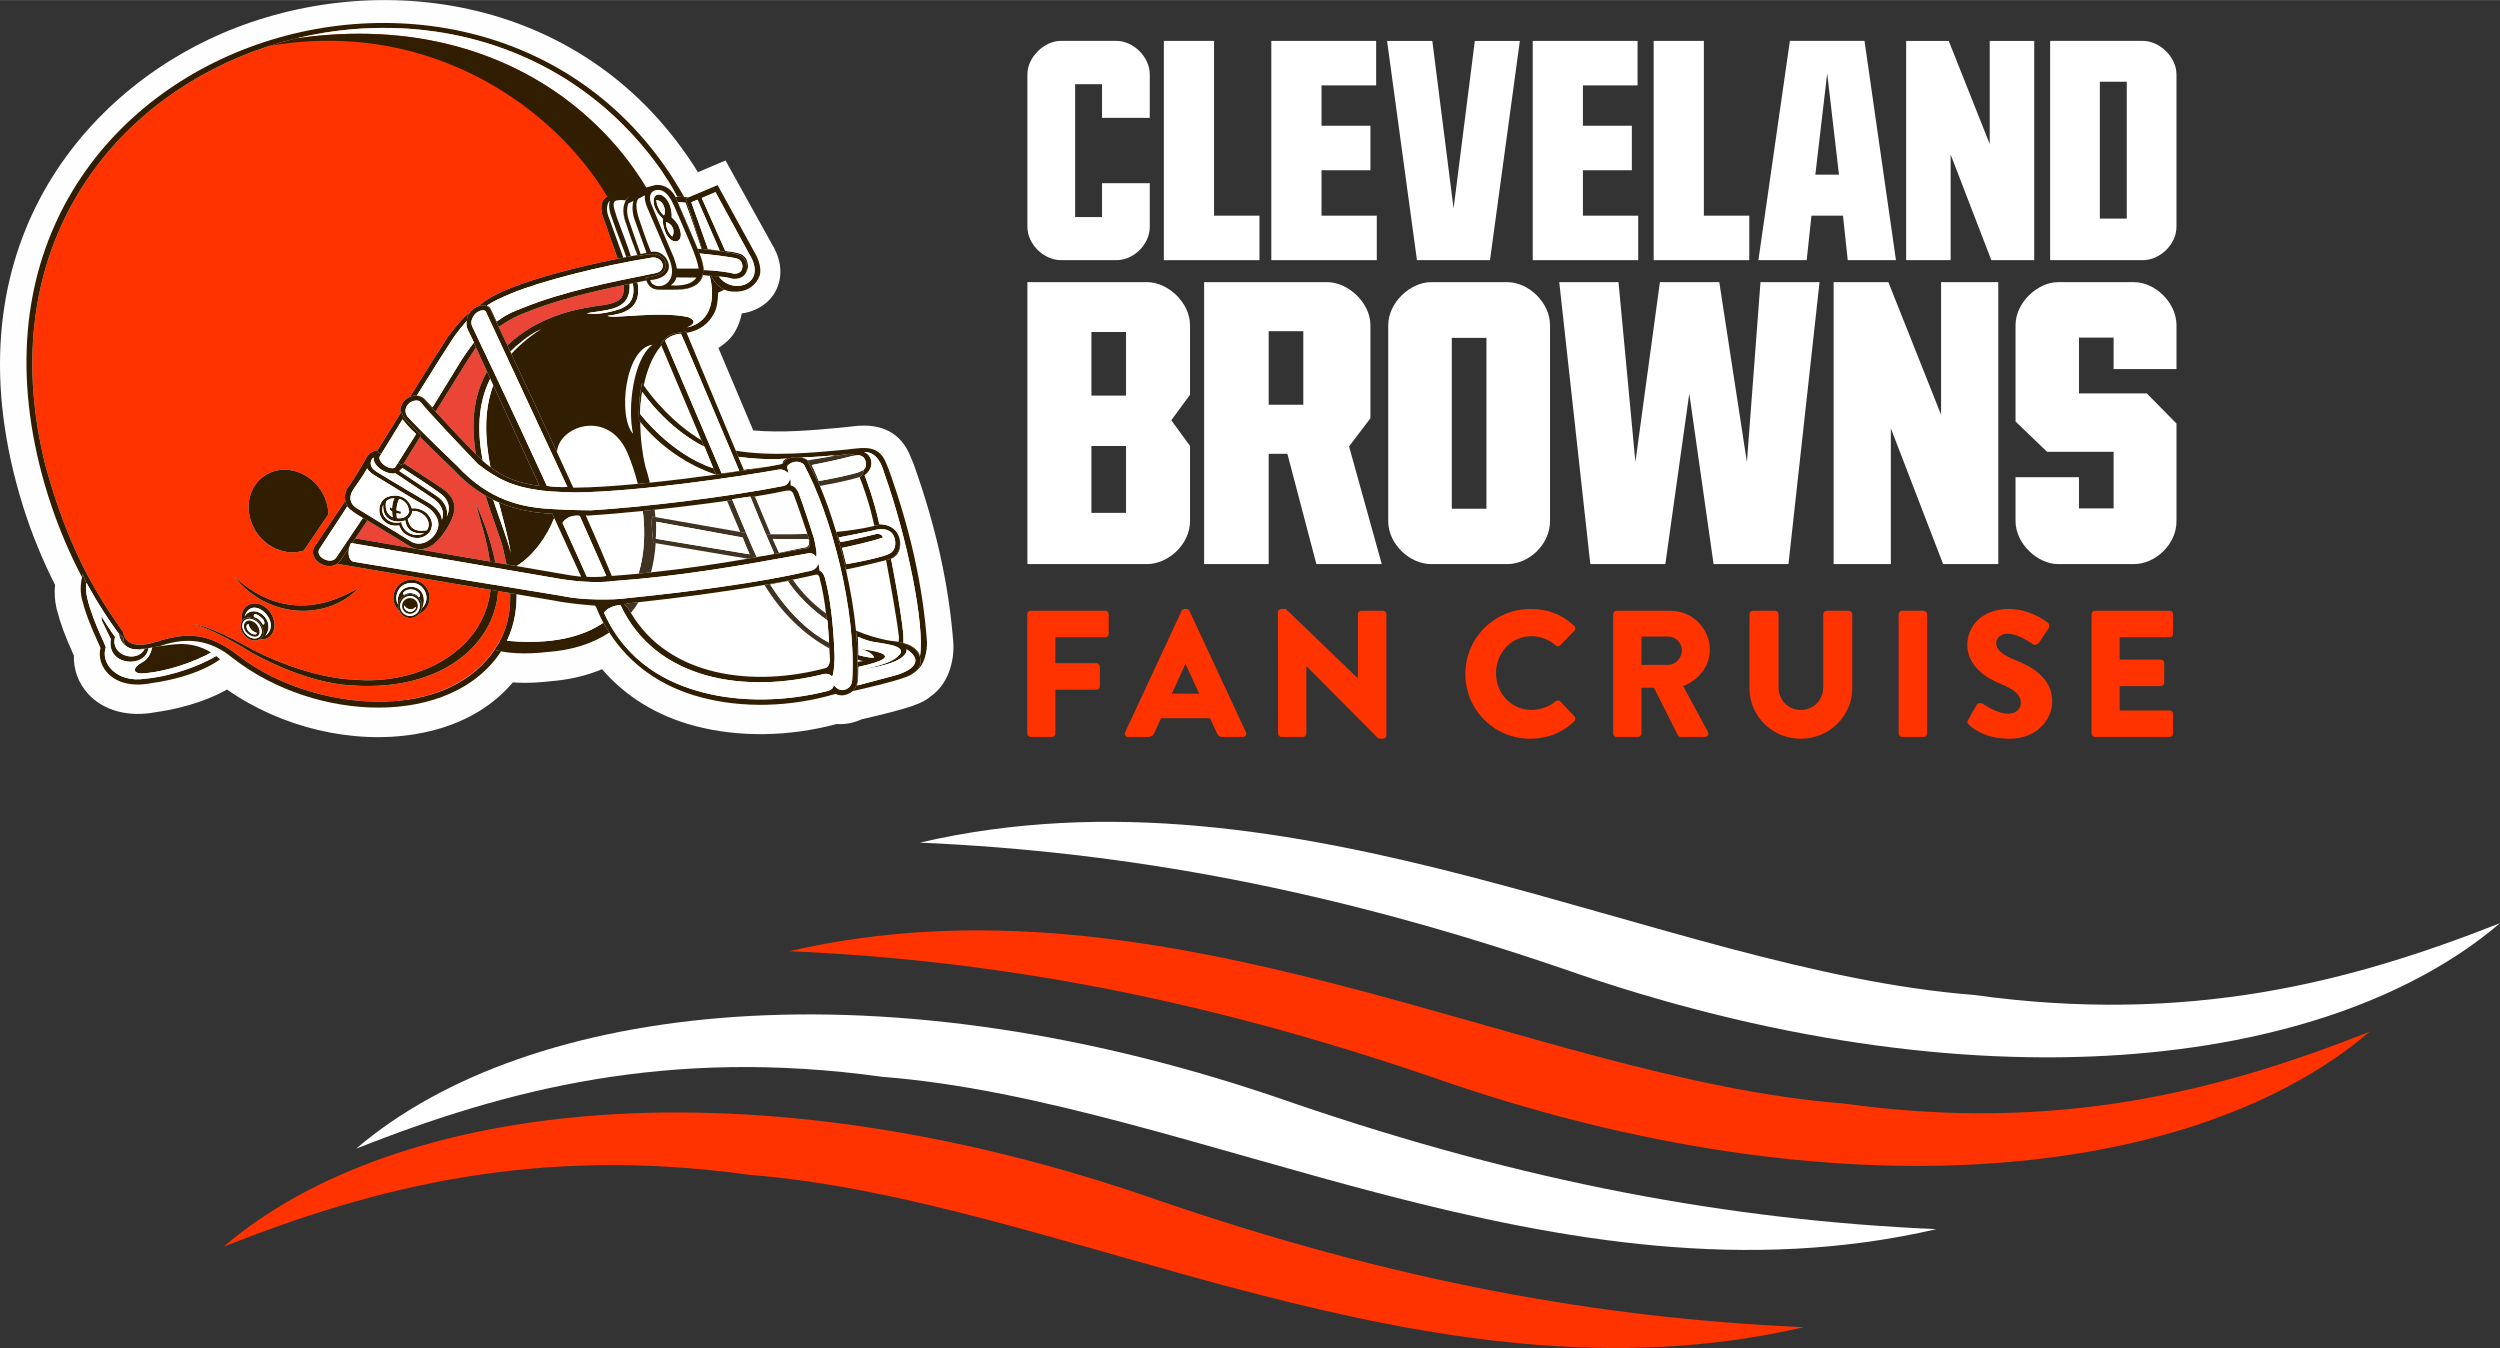 <svg xmlns="http://www.w3.org/2000/svg" xmlns:xlink="http://www.w3.org/1999/xlink" xmlns:xodm="http://www.corel.com/coreldraw/odm/2003" xml:space="preserve" width="3.39in" height="1.828in" style="shape-rendering:geometricPrecision; text-rendering:geometricPrecision; image-rendering:optimizeQuality; fill-rule:evenodd; clip-rule:evenodd" viewBox="0 0 20029.96 10799.38"><rect x="0" y="0" width="20029.96" height="10799.38" fill="#333333" stroke="none"/> <defs> <style type="text/css"> .fil3 {fill:#FF3300} .fil2 {fill:white} .fil4 {fill:#FEFEFE;fill-rule:nonzero} .fil8 {fill:#413322;fill-rule:nonzero} .fil6 {fill:#EA4537;fill-rule:nonzero} .fil9 {fill:#311D00;fill-rule:nonzero} .fil7 {fill:#FF3300;fill-rule:nonzero} .fil1 {fill:#FF3300;fill-rule:nonzero} .fil0 {fill:white;fill-rule:nonzero} .fil5 {fill:white;fill-rule:nonzero} </style> </defs> <g id="Layer_x0020_1">  <g id="_2376835709024"> <g> <polygon class="fil0" points="11030.75,1727.25 10587.89,1727.25 10587.89,1363.23 10979.77,1363.23 10979.77,1006.75 10587.89,1006.75 10587.89,683.41 11025.64,683.41 11025.64,326.92 10185.77,326.92 10185.77,2083.69 11030.75,2083.69 "></polygon> <polygon class="fil0" points="13125.28,1727.25 12682.39,1727.25 12682.39,1363.23 13074.3,1363.23 13074.3,1006.75 12682.39,1006.75 12682.39,683.41 13120.16,683.41 13120.16,326.92 12280.25,326.92 12280.25,2083.69 13125.28,2083.69 "></polygon> <polygon class="fil0" points="11937.81,2083.69 12177.12,327.06 11816.27,327.06 11646.06,1669.8 11475.71,327.06 11113.2,327.06 11352.56,2083.69 "></polygon> <path class="fil0" d="M8498.1 2083.69c39.31,0 401.51,0 447.33,0 134.39,0 266.5,-121.97 266.5,-268.08 0,-20.07 0,-153.55 0,-348.74l-382.49 0 0 271.61 -215.44 0 0 -1064.57 215.44 0 0 269.73 382.49 0c0,-205.47 0,-329.43 0,-348.6 0,-140.39 -132.83,-268.12 -266.57,-268.12 -50.91,0 -390.02,0 -447.26,0 -129.09,0 -266.57,127.74 -266.57,268.12 0,57.87 0,1157.21 0,1220.56 0,146.11 136.62,267.33 266.57,268.08z"></path> <path class="fil0" d="M17039.58 1750.53l-215.54 0 0 -1096.22 215.54 0 0 1096.22zm398.28 65.08c0,-68.1 0,-1158.77 0,-1220.56 0,-140.83 -137.55,-268.12 -267.78,-268.12 -130.18,0 -744.39,0 -744.39,0l0 1756.77c0,0 626.21,0 744.39,0 130.22,0 267.78,-121.53 267.78,-268.08z"></path> <path class="fil0" d="M14639.46 587.02l94.43 811.82 -189.39 0 94.96 -811.82zm-126.2 1140.21l252.68 0 38.19 356.46 386.26 0 -252.01 -1756.77 -597.98 0 -252.05 1756.77 386.88 0 38.03 -356.46z"></path> <polygon class="fil0" points="10090.8,1727.23 9726.92,1727.23 9726.92,326.92 9324.81,326.92 9324.81,2083.69 10090.8,2083.69 "></polygon> <polygon class="fil0" points="14015.11,1727.23 13651.23,1727.23 13651.23,326.92 13249.2,326.92 13249.2,2083.69 14015.11,2083.69 "></polygon> <polygon class="fil0" points="15628.56,1237.43 15954.41,2083.69 16298.08,2083.69 16298.08,327.06 15941.64,327.06 15941.64,1153.07 15613.25,327.06 15272.12,327.06 15272.12,2083.69 15628.56,2083.69 "></polygon> </g> <polygon class="fil0" points="13996.11,3701.21 13774.92,2259.87 13299.14,2259.87 13102.81,3701.21 12967.4,2259.87 12492.72,2259.87 12741.54,4518.79 13342.63,4518.79 13534.54,3151.61 13729.12,4518.79 14329.19,4518.79 14578.08,2259.87 14105.03,2259.87 "></polygon> <path class="fil0" d="M9021.75 3168.91l-277.38 0 0 -509.41 277.38 0 0 509.41zm0 939.44l-277.38 0 0 -535.97 277.38 0 0 535.97zm168.14 -1848.59c-167.65,0 -958.35,0 -958.35,0l0 2259.04c0,0 806.1,0 958.35,0 167.62,0 344.58,-156.13 344.58,-344.67 0,-71.43 0,-602.56 0,-602.56l-150.2 -205.02 150.2 -204.98c0,0 0,-435.8 0,-556.81 0,-181.09 -176.95,-344.99 -344.58,-344.99z"></path> <path class="fil0" d="M11909.39 4075.02l-277.5 0 0 -1368.86 277.5 0 0 1368.86zm166.3 -1815.15c-65.54,0 -536.39,0 -610.07,0 -166.21,0 -343.11,164.35 -343.11,344.88 0,74.38 0,1488.01 0,1569.37 0,187.88 175.88,344.67 343.11,344.67 50.66,0 551.23,0 610.17,0 174.09,0 342.99,-156.79 342.99,-344.67 0,-78.08 0,-1491.6 0,-1569.37 0,-180.53 -170.95,-344.88 -343.09,-344.88z"></path> <path class="fil0" d="M17437.98 2956.12c0,0 0,-303.76 0,-352.93 -0.98,-179.91 -170.49,-343.32 -341.32,-343.32 -57.38,0 -546.62,0 -606.84,0 -165.28,0 -341.37,164.35 -341.37,344.88 0,186.44 0,771.6 0,771.6l252.52 242.66 533.2 0 0 453.8 -277.41 0 0 -250.05 -508.32 0c0,0 0,306.62 0,351.46 0,180.65 176.09,344.58 341.37,344.58 164.14,0 467.96,0 607.49,0 171.46,0 340.67,-158.46 340.67,-342.97 0,-46.45 0,-783.14 0,-783.14l-238.21 -241.59 -542.99 0 0 -447.15 277.41 0 0 252.17 503.8 0z"></path> <polygon class="fil0" points="15551.9,3322.12 15129.54,2259.87 14690.91,2259.87 14690.91,4518.79 15149.27,4518.79 15149.27,3430.59 15568.22,4518.79 16010.23,4518.79 16010.23,2259.87 15551.9,2259.87 "></polygon> <path class="fil0" d="M10442.08 3242.15l-277.41 0 0 -589.37 277.41 0 0 589.37zm537.69 108.04c0,0 0,-633.49 0,-745.44 0,-181.09 -180.07,-344.88 -344.67,-344.88 -137.97,0 -987.72,0 -987.72,0l0 2258.92 517.29 0 0 -883.83 149.74 0 232.42 883.83 523.76 0 -261.82 -942.83 171 -225.77z"></path> <path class="fil1" d="M8230.26 5876.21c0,14.44 11.56,27.45 27.45,27.45l170.42 0c14.44,0 27.45,-13 27.45,-27.45l0 -350.95 329.29 0c14.44,0 27.42,-13 27.42,-27.45l0 -157.41c0,-14.44 -12.98,-27.45 -27.42,-27.45l-329.29 0 0 -207.98 400.05 0c15.89,0 27.45,-12.98 27.45,-27.42l0 -157.44c0,-14.44 -11.56,-27.42 -27.45,-27.42l-597.91 0c-15.89,0 -27.45,12.98 -27.45,27.42l0 956.09z"></path> <path id="_1" class="fil1" d="M9039.26 5903.66l158.88 0c28.89,0 44.77,-17.33 51.98,-34.66l52.01 -115.55 392.81 0 52.01 114.11c13,27.42 24.54,36.1 50.54,36.1l160.32 0c21.65,0 33.21,-18.77 24.54,-37.54l-452.03 -971.98c-4.35,-8.68 -14.44,-15.89 -24.56,-15.89l-14.44 0c-10.12,0 -20.21,7.21 -24.56,15.89l-452.03 971.98c-8.68,18.77 2.88,37.54 24.54,37.54zm349.51 -346.62l108.32 -238.28 1.44 0 109.78 238.28 -219.54 0z"></path> <path id="_2" class="fil1" d="M10239.66 5876.21c0,14.44 13,27.45 27.45,27.45l171.86 0c15.89,0 27.45,-13 27.45,-27.45l0 -538.69c0,0 1.44,0 1.44,0l570.49 573.35c2.88,2.91 14.44,7.23 18.77,7.23l23.1 0c14.44,0 27.45,-11.56 27.45,-26l0 -971.98c0,-14.44 -13,-27.42 -27.45,-27.42l-173.3 0c-15.89,0 -27.45,12.98 -27.45,27.42l0 512.71c0,0 -1.44,0 -1.44,0l-576.25 -554.58 -36.1 0c-14.44,0 -27.45,11.54 -27.45,25.98l1.44 971.98z"></path> <path id="_3" class="fil1" d="M11740.44 5399.62c0,288.85 232.54,518.48 521.39,518.48 128.53,0 252.73,-44.77 350.95,-140.09 10.09,-10.12 11.54,-28.89 1.44,-39l-112.66 -119.87c-8.65,-10.09 -27.42,-10.09 -37.54,-1.44 -52.01,44.77 -125.64,69.33 -193.53,69.33 -163.21,0 -284.52,-132.88 -284.52,-293.2 0,-161.74 119.87,-297.5 283.08,-297.5 70.78,0 141.53,26 194.98,73.66 10.12,10.09 26,10.09 36.1,0l112.66 -116.99c11.54,-11.56 11.54,-28.89 -1.44,-40.45 -98.22,-89.55 -205.09,-134.3 -349.51,-134.3 -288.85,0 -521.39,232.52 -521.39,521.36z"></path> <path id="_4" class="fil1" d="M12924.96 5876.21c0,14.44 11.56,27.45 27.45,27.45l171.86 0c14.44,0 27.45,-13 27.45,-27.45l0 -366.83 99.66 0 192.07 381.28c2.88,5.79 11.56,13 23.12,13l192.07 0c24.56,0 34.68,-23.12 24.56,-41.89l-197.86 -365.39c125.64,-50.54 213.75,-157.41 213.75,-291.01 0,-172.58 -141.53,-312.67 -314.85,-312.67l-431.82 0c-15.89,0 -27.45,12.98 -27.45,27.42l0 956.09zm226.75 -550.25l0 -226.75 213.75 0c59.22,0 109.76,49.35 109.76,110.48 0,61.15 -50.54,116.27 -109.76,116.27l-213.75 0z"></path> <path id="_5" class="fil1" d="M14017.04 5516.61c0,219.51 183.42,401.49 410.17,401.49 228.19,0 413.05,-181.98 413.05,-401.49l0 -596.49c0,-14.44 -12.98,-27.42 -27.42,-27.42l-177.65 0c-15.89,0 -27.45,12.98 -27.45,27.42l0 584.93c0,101.08 -76.54,181.98 -180.53,181.98 -102.55,0 -177.63,-80.89 -177.63,-181.98l0 -584.93c0,-14.44 -11.56,-27.42 -27.45,-27.42l-177.65 0c-14.44,0 -27.45,12.98 -27.45,27.42l0 596.49z"></path> <path id="_6" class="fil1" d="M15211.65 5876.21c0,14.44 13,27.45 27.45,27.45l173.3 0c14.44,0 27.45,-13 27.45,-27.45l0 -956.09c0,-14.44 -13,-27.42 -27.45,-27.42l-173.3 0c-14.44,0 -27.45,12.98 -27.45,27.42l0 956.09z"></path> <path id="_7" class="fil1" d="M15776.57 5806.9c33.21,33.21 137.2,111.2 324.95,111.2 212.3,0 340.85,-150.2 340.85,-298.97 0,-196.42 -179.09,-284.5 -291.76,-329.27 -114.08,-46.21 -157.41,-86.66 -157.41,-140.11 0,-38.98 39,-73.64 90.99,-73.64 88.1,0 193.53,79.43 206.54,86.64 13,10.12 38.98,-2.88 49.1,-18.77l73.66 -111.2c5.77,-10.12 8.65,-36.12 -8.68,-46.21 -43.33,-31.77 -158.86,-108.32 -309.06,-108.32 -222.42,0 -333.62,144.41 -333.62,287.38 0,173.32 155.97,270.08 280.17,319.18 98.22,39 148.76,85.22 148.76,145.88 0,50.54 -41.89,86.66 -99.64,86.66 -95.34,0 -199.33,-76.54 -205.09,-79.43 -10.12,-7.23 -37.54,-10.12 -49.1,8.65l-67.89 119.87c-11.54,20.21 -7.21,26 7.23,40.45z"></path> <path id="_8" class="fil1" d="M16757.43 5876.21c0,14.44 11.56,27.45 27.45,27.45l597.91 0c15.89,0 27.45,-13 27.45,-27.45l0 -157.41c0,-14.44 -11.56,-27.45 -27.45,-27.45l-400.05 0 0 -194.98 329.29 0c14.44,0 27.42,-11.56 27.42,-27.45l0 -157.41c0,-14.44 -12.98,-27.45 -27.42,-27.45l-329.29 0 0 -179.09 400.05 0c15.89,0 27.45,-12.98 27.45,-27.42l0 -157.44c0,-14.44 -11.56,-27.42 -27.45,-27.42l-597.91 0c-15.89,0 -27.45,12.98 -27.45,27.42l0 956.09z"></path> <path class="fil2" d="M7369.46 6750.45c3023.22,-701.13 5930.59,1023.75 8446.24,1220.42 1719.34,238.73 3015.36,-101.83 4214.27,-575.16 -1380.37,1178.84 -4226.92,1514.6 -7507.78,364.76 -1852.62,-633.7 -3489.04,-937.41 -5152.73,-1010.03z"></path> <path class="fil3" d="M6324.73 7620.16c3023.22,-701.13 5930.61,1023.75 8446.24,1220.42 1719.34,238.73 3015.36,-101.83 4214.29,-575.16 -1380.4,1178.84 -4226.94,1514.6 -7507.78,364.76 -1852.64,-633.7 -3489.04,-937.41 -5152.75,-1010.03z"></path> <path class="fil2" d="M15514.63 9847.12c-3023.2,701.13 -5930.59,-1023.77 -8446.21,-1220.42 -1719.34,-238.73 -3015.36,101.8 -4214.29,575.14 1380.4,-1178.81 4226.94,-1514.58 7507.78,-364.74 1852.62,633.68 3489.04,937.41 5152.73,1010.03z"></path> <path class="fil3" d="M14452.21 10632.66c-3023.22,701.15 -5930.59,-1023.75 -8446.24,-1220.42 -1719.32,-238.73 -3015.36,101.83 -4214.27,575.16 1380.4,-1178.81 4226.92,-1514.58 7507.78,-364.74 1852.62,633.68 3489.04,937.41 5152.73,1010z"></path> <g> <path class="fil4" d="M7426.93 5598.87l-3.14 1.93c3.3,-1.93 6.19,-4.7 9.51,-6.72l-6.37 4.79zm211.77 -436.35l-0.16 -3.23 -0.14 -3.23c-34.4,-464.71 -138.34,-934.81 -317.81,-1437.36l-2.05 -5.02 -2.02 -5.02 -21 -49.89 2.47 5.49c-74.92,-194.3 -230.98,-278.2 -460.87,-249.75 0,0 -107.32,11.72 -103.45,11.3l-42.28 3.79c-177.28,16.21 -432.05,39.03 -656.47,18.16l-278.92 -660.45c57.45,-37.77 106.31,-81.75 137.04,-137.57 24.89,-44.82 40.38,-92.41 49.77,-139.16 85.82,-11.79 166.81,-49.94 224.75,-112.66 84.85,-92.52 132.95,-259.17 13.02,-449.24l6 9.98 -373.67 -673.73 -221.05 93.99c-886.27,-1428.57 -2572.24,-1647.38 -3816.71,-1110.43 -1128.74,487.2 -2222.08,1772.89 -1588.75,3792.61 66.91,212.77 152.9,422.35 254.75,624.52 -6.3,63.03 -2.7,125.29 12.02,188.91l0.65 3.4 1.05 3.42c32.4,121.94 61.84,202.91 137.2,371.02 -4.23,110.41 36.66,222.96 116.46,308.69 124.43,133.85 321.83,186.28 541.74,143.74l-10.49 1.58c290.85,-40.84 479.66,-126.11 578.7,-182.81 435.66,304.83 1005.28,441.29 1510.99,357.28 329.48,-54.73 595.84,-197.26 779.46,-414.07 140.32,9.51 266.66,-5.54 291.92,-8.63 155.44,-11.35 296.94,-44.14 422.93,-97.34 186.88,217.98 439.61,374.28 742.81,454.5 354.11,93.41 755.58,86.99 1137.48,-15.4 73.99,6.91 146.06,-13.3 198.56,-37.42 401.14,-91.76 490.76,-130.16 550.16,-180.86 0.74,-0.51 1.6,-1.26 2.21,-2.09 142.69,-97.69 189.42,-281.31 183.7,-416.98z"></path> <path class="fil5" d="M5215.64 4585.2c273.99,-29 529.76,-67.59 775.77,-109.5l-738.04 -124.48c-5.05,81.22 -17.56,159.53 -37.73,233.98z"></path> <path class="fil4" d="M6468.37 4276.83c-27.98,-84.36 -81.61,-244.49 -111.22,-318.94l-0.42 -1 -0.21 -1.02c-0.19,0 -1,-9.3 -18.37,-22.42 -10.51,-7.7 -42.24,-2.23 -42.24,-2.23 -71.12,15.23 -155.16,30.82 -247.52,46.05l126.46 303.01c80.06,1.23 182.18,1.02 293.52,-3.44z"></path> <path class="fil5" d="M5930.68 4261.79c-31.72,-75.08 -67.59,-159.72 -105.9,-250.24 -186.09,26.56 -388,51.31 -579.79,71.73 2.3,19.79 4.79,39.61 6.35,59.19l679.34 119.32z"></path> <path class="fil5" d="M5129.66 3380.1c1.07,134.27 17.68,259.96 39.54,351.27 14.26,44.96 26.77,89.89 37.7,134.97 178.23,-18.37 361.86,-41 529.41,-64.26 -0.12,-0.09 -0.12,-0.19 -0.21,-0.3 -223.98,-74.06 -443.89,-221.24 -606.44,-421.68z"></path> <path class="fil5" d="M5157.8 3087.18c150.88,217.33 335.64,359.88 412.7,407.35 11.61,10.12 29.61,20.75 48.61,30.54 -154.74,-365.95 -296.08,-700.25 -320.76,-758.65 -2.49,3.44 -4.72,6.07 -7.3,9.79 -68.15,85.2 -108.99,194.88 -133.25,310.97z"></path> <path class="fil4" d="M4048.97 5034.18c-4.12,10.63 -7.77,21.72 -12.23,32.03 4.21,-10.7 8.65,-21.33 12.23,-32.03z"></path> <path class="fil4" d="M3157.56 5617.02c329.43,-24.24 629.21,-150.51 805.12,-412.1 -0.07,0 -0.26,-0.12 -0.4,-0.12 8.4,-11.91 15.56,-23.93 23,-36.05 4.19,-6.95 8.82,-13.42 12.82,-20.63 5,-8.79 9.05,-17.68 13.54,-26.56 5.4,-10.3 10.63,-20.91 15.61,-31.63 3.23,-7.26 5.81,-14.54 8.75,-21.79 -156.34,354.11 -498.5,519.18 -878.43,548.88z"></path> <path class="fil5" d="M6699.73 4261.09c105.48,-10.33 210.47,-25.77 306.25,-48.08l-29.52 -121.15c-12.63,-52.45 -58.19,-195.6 -89.38,-270.85 -23.86,8.14 -109.64,34.03 -317.97,71.89 46.98,111.46 91.03,236.03 130.62,368.18z"></path> <path class="fil4" d="M6913.03 5295.75c-13.96,-2.93 -27.77,-8.19 -41.63,-11.84 0.09,6.4 -0.33,12.35 -0.21,18.7 14.35,-2.33 29.4,-4.63 41.84,-6.86z"></path> <path class="fil5" d="M6858.26 5051.86c90.41,38.7 185.49,66.96 282.48,82.27 4.95,0.28 28.58,2.19 58.31,8.07 2.3,-10.93 4.02,-23.26 3.12,-39.21 -18.19,-159.02 -66.26,-418.07 -97.97,-589.6l-4.86 -26.19c-61.12,15.44 -230.96,57.98 -321.88,74.66 36.45,162.65 65.12,328.64 80.8,490.01z"></path> <path class="fil5" d="M6620.62 5350.52c3.84,-2.26 29.31,-18.79 29.52,-64.26 -0.12,-0.91 -1.84,-36.98 -5.56,-92.15 -199.56,-107.9 -384.21,-284.62 -519.32,-508.6 -322.06,55.59 -696.52,105.18 -1010.12,138.83 -18.26,29.91 -38.45,58.5 -60.5,85.66 305.87,515.06 983.54,598.12 1565.98,440.52z"></path> <path class="fil5" d="M6618.32 4914.77c-12.14,-98.41 -28.19,-197.93 -49.22,-272.29l-0.63 -2.05 -0.19 -2.19c-0.4,-5.88 -4.23,-25.05 -14.56,-32.14 -2,-1.42 -7.68,-5.47 -21.79,-1.63 -55.08,13.14 -115.9,26.17 -180.25,39 71.1,102.97 161.44,195.09 266.64,271.29z"></path> <path class="fil4" d="M1282.62 5174.92c-2.54,0.91 -4.65,1.4 -7.16,2.23 55.66,-8.19 123.5,-16.91 169.02,-18 65.26,-1.42 157.76,12.44 246.52,67.47 12.16,-7.14 24.79,-14.75 33.96,-20.82l37.35 31.35c-9.05,5.95 -19.98,12.21 -30.4,18.37 10.42,8.19 20.82,16.49 30.91,26.05 0,0 -2.26,1.74 -3.07,2.33 7.21,-4.84 29.7,-20.7 60.98,-45.84 -121.04,-86.17 -292.99,-149.44 -538.11,-63.15z"></path> <path class="fil6" d="M3512.28 3891.81c59.22,38.98 125.71,85.27 128.32,171.95 2.63,88.92 -74.54,192.98 -99.8,226.52 -32.35,43.24 -134.78,164.48 -267.85,80.03 0,0 -192.81,-119.64 -328.85,-200.86l-97.08 143.58c179.21,30.7 666.38,114.34 1078.5,185.07 -23.44,-171.95 -79.61,-329.13 -113.97,-466.03 60.08,128.71 121.25,293.57 156.44,473.31 30.68,5.35 60.82,10.51 90.34,15.56 -9.47,-46.68 -19.47,-89.1 -27.35,-125.18 -16.21,-74.24 -82.38,-232.75 -140.76,-425.77 -85.99,-50.19 -172.11,-115.97 -256.7,-207.7 -1.23,-1.12 -144.04,-137.11 -268.17,-261.08 -63.17,102.24 -104.06,168.32 -129.41,209.44l276.36 181.16z"></path> <path class="fil6" d="M4264.58 2616.59c158.81,-85.66 292.99,-132.16 507.99,-164.28 -1.02,0.21 62.64,-8.7 62.64,-8.7 42.82,-6.47 124.48,-23.24 147.9,-65.87 13.14,-23.96 17.14,-56.87 15.61,-95.06 -268.01,56.05 -547.69,123.13 -790.12,221.54 -82.85,29.91 -148.72,72.26 -213.16,113.85 19.65,41.77 43.12,91.78 69.59,148.23 53.98,-51.42 107.18,-90.31 150.48,-117.8 8.72,-7.16 49.08,-31.91 49.08,-31.91z"></path> <path class="fil6" d="M3490.11 3297.23c88.73,96.62 218.58,237.84 321.99,340.48 -22.35,-144.88 -27.54,-293.59 2.47,-431.31 19.07,-87.38 50.12,-163.67 87.36,-230.45l-88.45 -192.77c-20.47,30.93 -49.77,75.66 -77.92,119.92 0,-0.21 -119.48,190.44 -245.45,394.12z"></path> <path class="fil7" d="M2434.29 4410.11c-29.72,9.72 -61.24,14.75 -93.87,14.54 -89.62,-0.58 -179.04,-40.82 -245.31,-110.13 -129.92,-136.2 -138.3,-345.9 -18.77,-467.75 53.82,-54.77 127.06,-84.68 206.09,-84.06 89.71,0.58 179.02,40.61 245.31,110.13 66.89,70.1 101.62,159.83 103.15,246.91l-196.6 290.36zm437.35 301.87c-242.66,256.64 -723.48,254.8 -996.68,-95.15 462.31,428.75 893.55,145.46 996.68,95.15zm-712.67 388.77c-21.37,17.79 -50.54,24.07 -80.68,21 -32.52,18.7 -81.01,8.51 -116.43,-28.65 -33.66,-35.49 -42.03,-81.66 -25.31,-113.27 -6.93,-51.12 7.16,-102.06 43.38,-127.41 54.77,-38.59 137.81,-14.93 185.51,52.73 47.68,67.71 45.26,152.37 -6.47,195.6zm1138.53 -456.87c79.8,0.23 144.46,65.08 144.27,145.11 -0.3,59.59 -36.59,110.5 -88.13,132.43 -17.26,18.28 -41.21,29.79 -67.98,29.79 -37.24,-0.09 -68.68,-22.82 -83.94,-54.87 -30.07,-26.56 -49.33,-65.05 -49.22,-108.38 0.21,-79.82 65.17,-144.27 144.99,-144.09zm547.18 -2201.87c99.62,-81.45 240.26,-132.13 240.26,-132.13 187.77,-78.73 522.09,-168.62 863.68,-237.12 -23.65,-68.33 -99.9,-287.66 -99.9,-287.66 -3.84,-9.47 -56.38,-116.97 -14.93,-181.67 17.96,-27.86 52.31,-43.52 94.76,-43.19 0.21,0 -2.02,1.19 118.01,5.63l5.4 -2.21c0.91,-0.51 2.26,-1.42 2.26,-1.42l130.95 -62.84c30.93,-9.19 68.08,-18.4 68.08,-18.4 85.15,-4.54 131.55,47.19 156.16,91.55l14.35 1.12c-55.73,-109.83 -87.66,-144.88 -124.83,-206.93 -1632.08,-2324.93 -5746.99,-887.66 -4935.31,2360.82 181.46,659.75 393.54,1009.7 623.98,1337.86 0,0 5.14,159.02 264.4,75.96 247.61,-79.38 421.61,-74.15 660.64,112.55 317.85,248.03 807.17,395.35 1244.94,363.14 379.91,-29.72 722.04,-194.81 878.41,-548.93 0.26,-0.7 0.44,-1.3 0.77,-1.91 4.44,-10.33 8.07,-21.42 12.21,-32.05 32.33,-95.34 41.38,-191.81 38.42,-282.85 -31.21,-5.28 -63.57,-10.72 -97.22,-16.47 -23.86,409.26 -430.35,802.17 -1156.42,756.88 -303.69,-11.28 -627.91,-159 -821.38,-264.26 -88.82,-59.61 -339.78,-200.07 -460.1,-226.72 104.76,5.65 366.14,142.64 475.85,205.7 224.91,115.97 538.72,226.91 805.75,238.03 485.15,45.54 1035.61,-202.37 1096.74,-719.64 -485.41,-82.24 -1143.97,-193.77 -1229.91,-208.33 -18.98,13.33 -42.42,20.4 -68.71,18.68 -49.19,-3.21 -96.78,-33.52 -115.76,-73.54 -14.16,-29.89 -11.02,-61.61 8.88,-89.52 -0.3,0.44 231.05,-344.48 231.05,-344.48l9.93 -19.54c-10.14,-52.03 13.91,-97.78 25.03,-108.78 18.79,-19.03 123.97,-191.56 148.32,-240.05 2.63,-5.35 30.61,-47.61 85.13,-52.15 23.93,-38.12 83.03,-132.43 184.16,-296.31 -7.91,-45.89 13.12,-90.34 45.73,-115.69 10.16,-7.88 20.37,-12.23 30.56,-16.75 123.57,-199.95 262.22,-419.24 300.85,-476.5 44.21,-60.82 78.57,-101.01 118.18,-146.48 16.23,-18.51 54.22,-48.28 63.52,-55.47 18.4,-23.63 44.33,-42.14 71.75,-50.1 0.33,-2.23 1.63,-4.74 5.37,-7.79z"></path> <path class="fil8" d="M4027.25 5089.93c-4.98,10.72 -10.19,21.33 -15.61,31.63 5.35,-10.49 10.95,-21 15.61,-31.63z"></path> <path class="fil9" d="M3157.56 5617.02c-437.75,32.24 -927.04,-115.06 -1244.92,-363.09 -239.03,-186.72 -413,-191.98 -660.61,-112.55 -259.26,83.03 -264.43,-75.99 -264.43,-75.99 -230.47,-328.16 -442.52,-678.13 -623.98,-1337.83 -811.7,-3248.48 3303.25,-4685.77 4935.31,-2360.84 37.17,62.03 69.1,97.08 124.83,206.91l57.89 4.58c-1527.86,-2722.51 -6226.95,-1212.35 -5095.79,2393.63 79.71,253.96 178.25,475.03 271.47,653.03 2.42,-10.19 4.74,-18.96 5.95,-24.21 0,0 9.84,28.07 28.79,71.82 0.33,-1.21 0.35,-2.84 0.72,-4.16 0,0 99.83,190.26 246.1,391.23 15.47,16.05 31.31,31.79 48.1,46.47 2.63,35.05 11.72,58.38 28.19,73.22 13.19,8.4 27.47,15.19 43.38,19.03 0.37,0.07 0.63,0.19 0.95,0.28 5.37,1.21 11.65,0.72 17.23,1.51 27.4,1.72 60.98,-1.09 103.34,-7.56 0,0 42.1,-7.49 95.34,-15.37 2.56,-0.79 4.67,-1.3 7.19,-2.23 245.1,-86.24 417.05,-23 538.09,63.17 15.56,11.12 30.54,22.42 44.45,34.05 663.71,517.27 1749.02,558.3 2149.7,-54.38 -17.84,-3.63 -35.59,-7.56 -52.17,-12.82 -175.9,261.59 -475.68,387.86 -805.12,412.1z"></path> <path class="fil8" d="M3998.1 5148.15c-3.98,7.16 -8.65,13.63 -12.84,20.61 4.19,-6.88 8.93,-13.65 12.84,-20.61z"></path> <path class="fil9" d="M3925.51 4498.09c14.35,2.51 28.33,4.86 42.49,7.26 -35.24,-179.72 -96.38,-344.58 -156.46,-473.31 34.35,136.9 90.52,294.1 113.97,466.06z"></path> <path class="fil9" d="M2833.87 5444.46c-267.03,-11.09 -580.84,-122.04 -805.72,-238.01 -109.73,-63.08 -371.11,-200.07 -475.87,-205.72 120.32,26.68 371.3,167.09 460.1,226.7 193.49,105.29 517.69,252.98 821.38,264.31 726.06,45.24 1132.58,-347.65 1156.42,-756.93 -19.51,-3.23 -39.4,-6.68 -59.57,-10 -61.12,517.27 -611.58,765.21 -1096.74,719.64z"></path> <path class="fil9" d="M2282.43 3762.7c-79.01,-0.6 -152.27,29.28 -206.12,84.06 -119.5,121.83 -111.13,331.57 18.79,467.78 66.29,69.29 155.72,109.5 245.31,110.13 32.66,0.19 64.17,-4.86 93.85,-14.58l196.6 -290.36c-1.51,-87.08 -36.26,-176.79 -103.13,-246.91 -66.26,-69.5 -155.62,-109.5 -245.31,-110.11z"></path> <path class="fil9" d="M1874.97 4616.8c273.17,350 754,351.79 996.68,95.2 -103.15,50.31 -534.37,333.6 -996.68,-95.2z"></path> <path class="fil9" d="M3301.02 4669.76c93.87,-0.4 159.74,120.43 81.13,201.65 33.96,-73.33 6.07,-166.51 -83.75,-170.35 -93.64,-3.84 -124.57,89.94 -108.2,138.81 -31.61,-29.49 -20.7,-169.74 110.83,-170.11zm46.59 104.87c-20.3,-22.63 -71.31,-33.33 -100.83,-13.75 -13.23,8.09 -26.86,-2.65 -10,-19.82 33.05,-28.7 94.55,-27.05 122.74,14.77 14.16,21.21 -1,35.33 -11.91,18.79zm-145.88 121.71c-6.14,-12.82 -10.26,-26.77 -10.23,-41.91 0.12,-53.36 42.56,-96.38 94.8,-96.2 52.22,0.23 94.24,43.47 94.03,96.8 0,25.86 -10.35,49.12 -26.65,66.38 51.52,-21.93 87.78,-72.85 88.1,-132.43 0.19,-80.03 -64.45,-144.88 -144.27,-145.11 -79.82,-0.19 -144.78,64.26 -144.99,144.09 -0.12,43.33 19.17,81.85 49.22,108.38z"></path> <path class="fil9" d="M3285.16 4934.24c-43.42,0 -78.68,-35.54 -78.68,-79.61 0,-44.03 35.26,-79.59 78.68,-79.59 43.56,0 78.8,35.56 78.8,79.59 0,44.08 -35.24,79.61 -78.8,79.61zm1.12 -175.97c-52.22,-0.21 -94.66,42.84 -94.76,96.17 -0.07,15.16 4.07,29.1 10.21,41.94 15.26,32.03 46.73,54.75 83.94,54.87 26.79,0 50.73,-11.54 67.98,-29.82 16.33,-17.28 26.7,-40.52 26.7,-66.36 0.19,-53.36 -41.84,-96.62 -94.08,-96.8z"></path> <path class="fil5" d="M3236.78 4741.08c-16.89,17.19 -3.23,27.89 10,19.82 29.52,-19.61 80.52,-8.91 100.83,13.72 10.91,16.58 26.07,2.42 11.91,-18.79 -28.19,-41.82 -89.69,-43.42 -122.74,-14.75z"></path> <path class="fil5" d="M3298.39 4701.07c89.82,3.84 117.71,96.99 83.75,170.35 78.64,-81.24 12.75,-202.07 -81.13,-201.68 -131.53,0.42 -142.44,140.67 -110.83,170.16 -16.35,-48.89 14.56,-142.67 108.2,-138.83z"></path> <path class="fil5" d="M3221.62 4854.02c0,-34.73 28.19,-63.03 62.94,-63.03 34.77,0 62.87,28.31 62.87,63.03 0,34.79 -28.1,62.84 -62.87,62.84 -34.75,0 -62.94,-28.05 -62.94,-62.84zm142.34 0.63c0,-44.05 -35.24,-79.61 -78.8,-79.61 -43.42,0 -78.68,35.56 -78.68,79.61 0,44.03 35.26,79.59 78.68,79.59 43.56,0 78.8,-35.56 78.8,-79.59z"></path> <path class="fil9" d="M3238.08 4856.07c1.81,-7.88 5.37,-3.86 7.19,2.02 17.07,27.26 64.84,29.28 79.38,8.28 7.4,-10.7 7.21,4.02 7.21,4.02 -29.91,59.22 -98.41,21.84 -93.78,-14.33zm109.34 -2.05c0,-34.73 -28.1,-63.01 -62.87,-63.01 -34.75,0 -62.94,28.28 -62.94,63.01 0,34.77 28.19,62.84 62.94,62.84 34.77,0 62.87,-28.07 62.87,-62.84z"></path> <path class="fil5" d="M3331.84 4870.42c0,0 0.21,-14.75 -7.16,-4.05 -14.56,21.03 -62.33,18.98 -79.4,-8.3 -1.84,-5.84 -5.37,-9.88 -7.19,-2 -4.63,36.14 63.84,73.54 93.76,14.35z"></path> <path class="fil9" d="M2124.6 5094.49c96.62,-125.48 -91.34,-271.75 -165.48,-155.39 61.84,-189.72 311.18,48.28 165.48,155.39zm-23.75 -99.01c-9.56,-20.4 -40.59,-46.66 -57.98,-50.12 -17.49,-3.42 -10.79,-31.7 10.21,-24.42 19.51,6.65 49.89,32.31 57.38,44.66 19.3,31.72 -1.3,47.68 -9.61,29.89zm-120.92 -143.06c-36.24,25.35 -50.29,76.29 -43.38,127.41 3.02,-5.77 5.23,-11.93 10.02,-16.47 31.35,-29.72 88.92,-19.79 128.62,22.24 39.82,41.82 46.7,99.8 15.35,129.53 -3.47,3.33 -8.21,4.33 -12.26,6.63 30.17,3.05 59.31,-3.21 80.66,-20.98 51.75,-43.24 54.19,-127.92 6.47,-195.6 -47.68,-67.71 -130.71,-91.34 -185.49,-52.75z"></path> <path class="fil9" d="M1971.14 5081.77c-33.72,-35.56 -39.59,-84.89 -13.02,-110.13 26.56,-25.26 75.47,-16.75 109.2,18.77 33.75,35.59 39.61,84.68 13.05,109.94 -26.56,25.24 -75.47,16.98 -109.22,-18.58zm104.08 -96.17c-39.7,-42.03 -97.29,-51.94 -128.62,-22.24 -4.81,4.56 -7,10.7 -10.05,16.47 -16.72,31.61 -8.35,77.78 25.31,113.27 35.4,37.17 83.92,47.35 116.46,28.65 4,-2.3 8.77,-3.33 12.26,-6.63 31.31,-29.72 24.44,-87.71 -15.35,-129.53z"></path> <path class="fil5" d="M2053.08 4920.91c-21,-7.28 -27.68,21.03 -10.19,24.47 17.35,3.44 48.38,29.68 57.98,50.1 8.28,17.77 28.89,1.81 9.61,-29.91 -7.49,-12.3 -37.91,-37.98 -57.4,-44.66z"></path> <path class="fil5" d="M1959.12 4939.1c74.17,-116.39 262.1,29.91 165.48,155.41 145.69,-107.11 -103.64,-345.16 -165.48,-155.41z"></path> <path class="fil5" d="M2066.32 5092.68c-22.1,16.35 -59.31,3.02 -86.78,-22.24 -29.49,-26.86 -31.93,-68.68 -11.49,-88.29 22.61,-21.84 62.91,-8.07 87.15,19.61 19.72,22.42 36.59,71.92 11.12,90.92zm1.02 -102.24c-33.75,-35.56 -82.64,-44.05 -109.22,-18.79 -26.56,25.26 -20.7,74.57 13.02,110.13 33.75,35.56 82.64,43.84 109.22,18.58 26.58,-25.24 20.7,-74.36 -13.02,-109.92z"></path> <path class="fil9" d="M2047.64 5081.98c-45.28,4.23 -85.78,-50.75 -69.01,-75.17 0,0 12.3,-16.77 14.65,-1.02 3.81,26.86 32.42,55.17 59.29,62.24 6.58,1.6 8.58,11.51 -4.93,13.96zm-79.61 -99.83c-20.4,19.61 -18,61.43 11.51,88.29 27.49,25.26 64.66,38.59 86.8,22.24 25.44,-18.98 8.58,-68.5 -11.14,-90.92 -24.24,-27.68 -64.54,-41.45 -87.17,-19.61z"></path> <path class="fil5" d="M1993.28 5005.78c-2.33,-15.77 -14.68,1.02 -14.68,1.02 -16.75,24.42 23.77,79.43 69.01,75.15 13.56,-2.42 11.54,-12.3 4.95,-13.91 -26.86,-7.09 -55.45,-35.38 -59.29,-62.26z"></path> <path class="fil9" d="M1731.9 5255.53c-127.11,75.59 -349.93,160.86 -564.76,181.25 -234.19,37.8 -364.42,-126.29 -319.15,-251.77 0,0 0,0.19 -12.96,-31.33 -12.68,-31.21 -172.53,-357.62 -142.95,-481.2 -18.96,-43.77 -28.79,-71.85 -28.79,-71.85 -1.21,5.26 -3.54,14.05 -5.95,24.28 -8.23,35.42 -18.79,97.66 -1.02,174.95 30.72,115.39 56.29,186.32 149.25,391 -37.49,138.64 92.22,342.69 406.75,281.89 366.44,-51.75 531.99,-176.63 547.44,-188.84 0.79,-0.6 3.09,-2.33 3.09,-2.33 -10.12,-9.61 -20.54,-17.89 -30.93,-26.07z"></path> <path class="fil8" d="M1015.19 5179.24c-16.47,-14.84 -25.56,-38.17 -28.19,-73.22 -16.79,-14.68 -32.63,-30.42 -48.1,-46.49 4.54,6.26 8.82,12.54 13.44,18.82 8.19,48.96 31.33,81.1 62.84,100.9z"></path> <path class="fil8" d="M1058.57 5198.25c0.35,0.12 0.65,0.21 0.98,0.33 -0.35,-0.12 -0.63,-0.21 -0.98,-0.33z"></path> <path class="fil9" d="M1157.56 5199.15c-56.59,115.6 -278.24,53.56 -235.52,-96.78 -31.72,-39.21 -108.41,-163.46 -108.41,-163.46 -3.54,0.6 3.54,36.77 3.02,34.54 25.77,53.75 70.92,146.3 70.92,146.3 -34.73,218.63 279.45,234.98 301.59,74.36 18.16,-3.42 17.68,-0.81 29.19,-6.47 -13.65,65.26 -44.84,101.04 -81.82,119.85 -67.19,33.91 -86.99,93.55 15.14,86.45 103.97,-7.47 287.36,-42.03 501.73,-145.69 0,0 18.19,-10.19 37.59,-21.61 -88.75,-55.08 -181.25,-68.92 -246.49,-67.5 -45.54,1.12 -113.39,9.79 -169.07,17.98 -53.24,7.88 -95.36,15.37 -95.36,15.37 -42.33,6.47 -75.92,9.28 -103.31,7.56 13.09,1.93 26.07,4.23 40.28,3.72 10,-1.19 32.31,-2.81 40.52,-4.63z"></path> <path class="fil5" d="M835.05 5153.68c12.93,31.52 12.93,31.33 12.93,31.33 -45.28,125.5 84.96,289.57 319.15,251.77 214.84,-20.42 437.68,-105.69 564.76,-181.23 10.4,-6.21 21.35,-12.44 30.42,-18.4l-37.38 -31.33c-9.16,6.05 -21.79,13.65 -33.96,20.82 -19.4,11.42 -37.61,21.61 -37.61,21.61 -214.37,103.66 -397.74,138.2 -501.71,145.69 -102.13,7.09 -82.34,-52.54 -15.16,-86.48 37,-18.79 68.22,-54.54 81.85,-119.83 -11.51,5.65 -11,3.02 -29.19,6.47 -22.12,160.62 -336.32,144.27 -301.57,-74.36 0,0 -45.17,-92.55 -70.94,-146.3 0.51,2.21 -6.58,-33.93 -3.02,-34.54 0,0 76.68,124.25 108.41,163.46 -42.73,150.34 178.95,212.37 235.52,96.78 -8.19,1.81 -30.52,3.42 -40.54,4.65 -14.19,0.49 -27.17,-1.81 -40.24,-3.74 -5.63,-0.81 -11.86,-0.3 -17.23,-1.51 -0.33,-0.09 -0.63,-0.21 -0.98,-0.28 -15.91,-3.84 -30.21,-10.63 -43.38,-19.03 -31.52,-19.79 -54.66,-51.94 -62.84,-100.92 -4.65,-6.26 -8.88,-12.54 -13.44,-18.77 -146.3,-200.98 -246.1,-391.23 -246.1,-391.23 -0.35,1.33 -0.42,2.95 -0.7,4.16 -29.63,123.57 130.27,449.98 142.95,481.2z"></path> <path class="fil9" d="M4085.53 5135.1l-23.63 -3.02c62.94,-130.04 78.54,-264.71 77.52,-371.9 -16.91,-2.93 -34.17,-5.84 -52.01,-8.88 2.93,91.03 -6.12,187.51 -38.45,282.89 -3.58,10.7 -8.02,21.33 -12.23,32.03 -0.28,0.6 -0.49,1.19 -0.77,1.93 -2.91,7.26 -5.47,14.54 -8.72,21.79 -4.65,10.63 -10.26,21.12 -15.58,31.63 -4.54,8.88 -8.56,17.77 -13.56,26.58 -3.91,6.95 -8.65,13.72 -12.84,20.58 -7.42,12.14 -14.58,24.17 -22.98,36.07 0.14,0 0.3,0.12 0.4,0.12 16.58,5.26 34.31,9.19 52.19,12.82 159.97,32.93 359.23,6.28 359.23,6.28 208.72,-13.65 376.53,-69.71 507.62,-156.81 -16.44,-25.77 -33.21,-51.22 -47.75,-78.5 -167.3,113.46 -408.89,173.97 -748.44,146.39z"></path> <path class="fil8" d="M5115.98 4595.59c33.75,-3.21 66.5,-6.86 99.66,-10.4 20.14,-74.47 32.68,-152.76 37.75,-234l-4.16 -0.7 -15.75 -2.63 -1.42 -15.96c-10.51,-103.66 -13.54,-163.07 -9.09,-176.39l5.84 -16.98 17.58 3.02 4.95 0.91c-1.58,-19.61 -4.05,-39.4 -6.35,-59.22 -31.89,3.47 -63.36,6.68 -94.55,9.93 20.3,169.72 13.82,344.81 -34.47,502.41z"></path> <path class="fil8" d="M5028.76 4867.16c7.95,15.07 17.35,28.52 25.89,42.87 22.05,-27.19 42.24,-55.8 60.52,-85.71 -26.75,2.86 -53.15,5.68 -78.92,8.3 0,0 -12.63,3.81 -34.66,8.28l27.17 26.26z"></path> <path class="fil9" d="M3929.49 3741.98c109.62,83.15 224.35,129.34 392.79,150.11l-370.44 -807.42c-77.89,213.28 -65.17,437.17 -22.35,657.31z"></path> <path class="fil9" d="M3812.1 3637.71c19.54,19.4 38.45,37.8 55.56,53.75 -42.35,-219.54 -44.03,-450.19 60.33,-658.73l-26.07 -56.77c-37.24,66.78 -68.31,143.06 -87.36,230.45 -30,137.71 -24.84,286.45 -2.47,431.31z"></path> <path class="fil9" d="M4058.32 4520.93c27.33,4.65 53.98,9.3 79.94,13.72 137.18,-84.52 244.26,-238.33 302.2,-384.91l-15.56 -33.84c-1.95,-0.12 -3.98,-0.33 -5.95,-0.4 -131.64,-7.37 -275.82,-28.19 -422.91,-91.55 37.33,141.53 75.52,278.64 96.59,406.75 -26.07,-109.73 -86.15,-258.64 -141.11,-426.66 -20.44,-10.09 -40.87,-22.05 -61.31,-34.05 58.4,192.98 124.55,351.48 140.78,425.75 7.88,36.07 17.89,78.5 27.33,125.18z"></path> <path class="fil0" d="M4462.44 3621.55c44.21,96.17 88.01,191.88 130.29,284.71 12.37,0 20.84,-0.09 21.21,-0.09 136.2,-0.91 310.66,-12.75 496.15,-30.21 -22.05,-87.41 -49.8,-170.25 -81.13,-244.4 -152.2,-359.46 -553.79,-220.56 -566.53,-10z"></path> <path class="fil0" d="M4138.28 4534.68c252.29,43.35 438.47,75.26 438.47,75.26 29.28,4.35 55.08,7.47 79.52,10.12l-215.79 -470.31c-57.96,146.6 -165.04,300.36 -302.2,384.93z"></path> <path class="fil0" d="M4904.09 4613.39c72.01,-5.14 142.46,-11.21 211.86,-17.79 48.31,-157.62 54.82,-332.69 34.52,-502.43 -161.16,16.28 -311.53,29.1 -433.28,36.66 -0.44,0 -9.65,-0.19 -23.89,-0.7 92.06,206.72 165.74,381.39 208.79,485.17 0.74,-0.4 1.93,-0.91 2,-0.91z"></path> <path class="fil0" d="M4061.9 5132.08l23.63 3.02c339.55,27.58 581.14,-32.93 748.44,-146.39 -21.26,-39.89 -40.63,-81.24 -57.56,-124.18l-9.56 -13.42c-2.93,-0.19 -5.49,-0.19 -8.42,-0.49 -69.12,-4.28 -243.49,-22.63 -304.11,-37.19 -0.07,0 -128.27,-21.75 -314.9,-53.26 1.02,107.22 -14.58,241.89 -77.52,371.9z"></path> <path class="fil0" d="M5228.02 2761.26c-219.44,26.68 -280.48,575.88 -156.2,713.08 -45.47,-210.35 2.63,-601.35 156.2,-713.08z"></path> <path class="fil0" d="M3996.03 4023.97c-14.82,-6.49 -29.65,-12.63 -44.52,-19.93 54.96,168.04 115.04,316.94 141.11,426.68 -21.07,-128.08 -59.26,-265.19 -96.59,-406.75z"></path> <path class="fil0" d="M3867.67 3691.46c0,0.12 0.05,0.12 0.05,0.12 20.61,18.37 41.1,34.84 61.8,50.42 -42.82,-220.17 -55.56,-444.05 22.33,-657.33l-23.86 -51.94c-104.36,208.54 -102.64,439.19 -60.31,658.73z"></path> <path class="fil4" d="M4338.33 2634.38c-89.1,39.19 -159.65,101.43 -159.65,101.43 -33.33,25.68 -63.03,52.33 -90.66,79.61 2.88,6.07 5.95,12.75 8.91,18.98 40.03,-43.45 117.87,-121.11 241.4,-200.02z"></path> <path class="fil8" d="M5103.75 2043.24c1.4,-0.3 2.81,-0.51 4.23,-0.84 -6.61,-15.23 -21.3,-50.61 -39.8,-100.29l35.56 101.13z"></path> <path class="fil9" d="M5071.81 3474.34c-124.27,-137.2 -63.24,-686.41 156.2,-713.06 -153.58,111.73 -201.65,502.71 -156.2,713.06zm625.03 -1264.59l-10.75 -0.91c40.61,156.07 30.24,366.83 -181.25,413.82 106.9,-46.7 17.1,-78.92 8.63,-82.45 -227.21,-52.33 -605.28,17.47 -646.75,-11.09 242.19,-23.37 260.64,-143.78 241.03,-268.57 -12.61,2.56 -25.12,5.07 -37.86,7.7 22.79,130.62 -31.12,180.02 -103.97,207.12 -110.92,37.56 -190.74,38.59 -194.37,38.17l-72.33 -2.63c31.33,-10.49 93.34,-13.12 169.32,-28.89 116.22,-23.96 183.53,-75.38 175.67,-208.54 -15.33,3.14 -30.07,5.98 -45.49,9.21 1.54,38.19 -2.47,71.12 -15.61,95.06 -23.42,42.63 -105.08,59.43 -147.9,65.89 0,0 -63.66,8.88 -62.64,8.68 -215,32.14 -349.18,78.59 -507.99,164.3 0,0 -40.35,24.75 -49.08,31.91 -43.31,27.49 -96.5,66.38 -150.48,117.8 7.54,16.05 15.03,32 23,49.1 27.61,-27.28 57.33,-53.96 90.66,-79.64 0,0 70.52,-62.22 159.65,-101.41 -123.53,78.92 -201.37,156.58 -241.42,200.05 100.78,215.28 234.24,501.71 365.56,787.14 12.7,-210.58 414.33,-349.48 566.53,9.98 31.31,74.15 59.03,157 81.13,244.38 31.96,-3.02 64.24,-6.23 96.78,-9.56 -10.93,-45.08 -23.44,-90.03 -37.7,-134.99 -21.86,-91.34 -38.47,-217.03 -39.54,-351.27 -3.28,-4.05 -6.91,-7.7 -10.14,-11.84 -7.88,-164.86 24.44,-300.27 24.44,-300.27 4.49,6.65 9.28,12.63 13.84,19.21 24.26,-116.11 65.1,-225.82 133.25,-310.99 2.6,-3.72 4.79,-6.35 7.3,-9.79 -2.56,-5.86 -4.26,-10 -4.26,-10 29.49,-37.68 46.08,-75.78 127.95,-89.1 3.42,-0.6 6.23,-1.33 9.86,-1.81 57.17,-7.49 42.42,-8.91 65.87,-7.49l3.16 7.68c1.14,-0.19 3,-0.3 3.7,-0.4 107.11,-19.21 173.76,-77.61 214.82,-151.76 26.47,-48.1 33.12,-112.73 33.52,-166.88 -2.3,-4.05 40.12,-20.12 50.54,-26.47 -38.61,-16.77 -73.99,-49.94 -106.66,-110.43z"></path> <path class="fil8" d="M5279.53 2322.39l196.42 -2.63c100.45,-17.26 145.44,-60.24 158.39,-116.6l-4.7 -0.72c-23.63,101.94 -136.41,110.13 -164.21,113.9 -39.4,5.21 -141.46,5.21 -209.56,0 -46.26,-3.56 -67.98,-44.26 -77.33,-70.26 -0.91,0.23 -1.79,0.44 -2.72,0.53 33.89,81.34 103.71,75.78 103.71,75.78z"></path> <path class="fil8" d="M5017.67 1798.63l19.75 56.08c-10,-29.89 -20.21,-61.73 -30.26,-96.08 -16.61,-54.84 -14.21,-96.08 -4.67,-126.29 -28.19,78.4 15.19,166.3 15.19,166.3z"></path> <path class="fil9" d="M5423.76 1573.65l-14.35 -1.12c17.79,32.12 24.49,60.43 24.49,60.43l154.9 360.16 3.54 0.21c-50.94,-123.57 -161.07,-375.32 -161.07,-375.32l60.22 5.23c35.84,91.76 88.01,248.36 128.02,371.42l6 0.28c-18.4,-56.26 -124.11,-380.37 -124.11,-380.37l-6.07 -18.37 15.16 -12.75 6.02 -2.51 -34.86 -2.74 -57.89 -4.54z"></path> <path class="fil0" d="M5044.23 2273.48c7.81,133.16 -59.45,184.58 -175.67,208.54 -75.99,15.77 -138.04,18.4 -169.35,28.89l72.36 2.63c3.61,0.42 83.43,-0.6 194.37,-38.17 72.85,-27.1 126.74,-76.5 103.97,-207.12 -8.58,1.72 -17.03,3.44 -25.68,5.23z"></path> <path class="fil4" d="M4892 1714.99c-7.49,-23.75 -18.4,-68.92 -5.26,-108.32 0,0 -49.73,39.4 -5.26,144.88l112.83 312.18c7.93,-1.51 15.86,-3.12 23.82,-4.63 -6.42,-18.79 -13.4,-38.19 -21.47,-58.82 -40.84,-104.06 -90.13,-239.24 -104.66,-285.29z"></path> <path class="fil0" d="M5634.34 2203.17c-12.98,56.38 -57.91,99.31 -158.39,116.6l-196.42 2.63c0,0 -69.8,5.56 -103.71,-75.78 -22.37,4.54 -45.4,9.28 -68.1,13.96 19.61,124.76 1.16,245.19 -241.01,268.52 41.49,28.61 419.54,-41.21 646.75,11.12 8.44,3.54 98.27,35.77 -8.63,82.45 211.51,-47.01 221.89,-257.73 181.25,-413.84l-33.75 -3.02 -18 -2.63z"></path> <path class="fil0" d="M5491.51 1623.24l-60.22 -5.23c0,0 110.13,251.75 161.04,375.32l27.17 1.3c-39.98,-123.06 -92.2,-279.64 -127.99,-371.39z"></path> <path class="fil0" d="M5037.41 1854.71l-19.75 -56.05c0,0 -43.4,-87.92 -15.21,-166.32 3.3,-10.4 7.37,-19.49 11.89,-27.35 -2.05,-0.33 -31.52,-4.26 -51.63,-2.54 -31.33,2.63 -60.61,4.02 -39.21,78.38 15.77,55.17 21.63,68.1 33.96,102.24 14.89,40.82 62.68,163.88 97.52,268.75 16.4,-3.05 32.47,-5.65 48.77,-8.58l-35.59 -101.15c-9.58,-25.63 -19.93,-54.84 -30.75,-87.38z"></path> <path class="fil9" d="M3980.68 2574.98c0,0 -31.52,-64.45 -40.03,-85.08 -14.93,-36.19 -24.44,-34.96 -38.98,-43.24 45.45,-30.7 112.53,-62.22 192.53,-95.59 232.19,-97.2 713.32,-221.24 1129.37,-288.31 44.45,-6.28 81.22,24.24 85.85,56.15 4.28,28.49 -10.28,61.64 -64.64,70.12l-25.44 5.02c-332.83,66.68 -710.27,142.09 -1025.7,270.17 -99.2,35.77 -157.39,68.52 -212.96,110.76zm1018.03 -292.29c15.42,-3.23 30.17,-6.07 45.52,-9.21 8.65,-1.79 17.07,-3.54 25.65,-5.26 12.75,-2.63 25.28,-5.14 37.86,-7.68 22.68,-4.63 45.73,-9.37 68.08,-13.91 0.91,-0.14 1.81,-0.33 2.74,-0.51 -4.4,-12.23 -6.33,-21.54 -6.33,-21.54 143.88,-18.37 151.74,-62.84 151.74,-62.84 41.82,-86.29 -52.31,-120.43 -52.31,-120.43 -44.47,-18.37 -159.65,10.51 -159.65,10.51 0,0 -1.65,-3.84 -4.05,-9.37 -1.4,0.28 -2.81,0.51 -4.23,0.79 -16.33,2.93 -32.4,5.56 -48.75,8.58 -12.28,2.33 -24.56,4.95 -36.89,7.28 -7.93,1.51 -15.84,3.14 -23.77,4.63 -15.26,2.95 -30.42,5.88 -45.68,9.02 -341.6,68.47 -675.96,158.39 -863.73,237.1 0,0 -140.62,50.73 -240.26,132.18 -3.72,3 -5.05,5.51 -5.35,7.77 10.35,-3.05 20.86,-4.65 31.03,-4.56 26.47,0.42 47.49,12.3 59.22,33.33 2.12,4.26 26.65,56.17 65.87,139.53 64.45,-41.63 130.32,-83.94 213.19,-113.85 242.4,-98.41 522.09,-165.48 790.09,-221.56z"></path> <path class="fil8" d="M3752.14 2649.52l-8.19 -17.79c0.58,1.33 0.58,2.44 1.33,3.84 1.79,3.65 4.23,8.61 6.86,13.96z"></path> <path class="fil8" d="M3739.72 2619.01c-0.63,-14.35 -1.28,-31.4 0.47,-49.28 0.63,-0.74 1.09,-1.12 -0.16,0.4 0,0 -8.3,20.51 -0.3,48.89z"></path> <path class="fil9" d="M3585.84 2701.86c-38.61,57.29 -177.25,276.52 -300.83,476.48 44.8,-19.7 88.45,-9.3 116.97,23.84 16.58,17.19 48.52,51.94 88.15,95.06 125.97,-203.68 245.42,-394.33 245.42,-394.12 28.14,-44.24 57.43,-89.01 77.92,-119.94l-17.75 -38.68c-9.35,13.05 -60.66,80.43 -95.71,135.39l-235 382.51 -62.84 -69.12c0,0 -32.93,-28.07 -61.82,-25.44 127.06,-206.09 240.24,-384.14 279.64,-442.91 36.21,-59.4 110.73,-144.97 120.22,-155.3 1.91,-19.28 6.63,-39.31 17.19,-56.87 2.77,-4.67 6.74,-8.49 10.14,-12.84 -9.28,7.19 -47.28,36.98 -63.5,55.45 -39.59,45.49 -73.96,85.71 -118.2,146.51z"></path> <path class="fil9" d="M6471.72 3685.51c-28.91,-23.44 -57.59,-23.44 -57.59,-23.44 68.29,5.44 280.06,-15.77 280.06,-15.77 -50.91,14.35 -222.47,39.21 -222.47,39.21zm-204.3 28.89c-94.17,23.65 -306.32,47.1 -306.32,47.1l-44.47 -102.06c227.72,31.33 392.6,13.12 392.6,13.12 -39.19,5.28 -41.82,41.84 -41.82,41.84zm853.52 46.68l-20.82 -49.7c-43.24,-112.55 -121.64,-133.76 -245.1,-118.41l-107.29 11.72c-215.72,19.3 -562.53,54.66 -852.5,5.74l66.38 158.81c118.08,-18.19 219.44,-35.35 290.03,-49.19l19.82 -6.63c6.86,-15.37 21.03,-28.52 41.63,-37.82 39.59,-17.98 104.66,-22 154.39,11.33l2 3.93c59.82,-12.61 138.92,-28.1 330.57,-55.08 20.7,0.51 37.86,5.98 53.36,13.37 14.75,-2.23 25.44,-3.44 25.44,-3.44 37.59,6.47 53.54,28.49 58.4,59.01 1.3,9.16 5.86,38.05 -17.16,57.08 -1.72,21.61 -9.33,41.82 -24.47,56.26 0,0 -3.33,1.21 -8.58,2.93 31.21,75.26 76.78,218.42 89.43,270.87l29.49 121.15c17.77,-4.16 35.77,-8.19 52.73,-12.86l0.42 -0.09c-5.05,-0.3 -8.77,-2.23 -14.14,-2.09 -48.7,-220.07 -117.8,-390.21 -117.8,-390.21 89.1,-65.47 56.75,-166.72 -3.47,-185.09 0,0 109.94,-23.44 160.67,166.69 184.07,515.88 327.13,1222.89 286.31,1467.17 0,-31.52 -48.89,-89.89 -132.76,-107.27 0,0 1.81,-32.35 -0.81,-71.75 -21,-212.77 -97.78,-600.3 -97.78,-600.3 78.2,-25.35 98.69,-138.62 46.59,-212.89 10.7,17.56 18.37,36.86 21.91,56.26 11.33,61.64 -10.3,138.2 -85.27,160.65 -1.84,0.49 -11.14,2.84 -23.26,5.95l4.86 26.17c31.72,171.58 79.82,430.61 98.01,589.63 0.91,15.96 -0.81,28.28 -3.14,39.19 62.84,12.63 155.48,44.77 173.88,129.34l0.4 1.6 0 1.6c0.21,3.35 12.75,58.94 -31.61,100.06 89.8,-70.33 85.75,-224.42 85.36,-232.21 -33.33,-451.98 -134.99,-902.8 -306.13,-1381.49z"></path> <path class="fil9" d="M5157.8 3087.18c-4.56,-6.58 -9.35,-12.54 -13.84,-19.17 0,0 -32.35,135.36 -24.47,300.24 3.26,4.14 6.88,7.79 10.16,11.84 162.55,200.44 382.44,347.62 606.44,421.68 -7.16,-16.96 -14.26,-33.93 -21.51,-50.91 -342.72,-112.64 -586,-435.75 -586,-435.75 1.63,-102.04 16.98,-175.39 16.98,-175.39 221.35,304.9 464.92,423.03 495.41,436.98 -7.3,-17.28 -14.58,-34.47 -21.86,-51.63 -19,-9.79 -37,-20.42 -48.61,-30.54 -77.06,-47.47 -261.82,-190.02 -412.7,-407.35z"></path> <path class="fil8" d="M6563.04 3877.46c2.14,4.86 4.05,10.61 6.07,15.44 208.35,-37.86 294.1,-63.73 317.94,-71.92 5.23,-1.7 8.58,-2.93 8.58,-2.93 15.16,-14.44 22.72,-34.66 24.47,-56.29 -5.47,4.47 -10.79,8.91 -19.82,11.84 -22.63,12.3 -63.43,21.42 -63.43,21.42 -47.28,11.51 -100.64,25.24 -174.81,39.19 -53.15,9.88 -106.5,21.21 -102.04,18.58 -11.33,-24.65 -24.03,-64.45 -56.75,-127.9 101.41,-18.82 206.89,-41.82 298.83,-65.26 16.68,-4.65 36.17,-8.19 51.31,-10.51 -15.44,-7.37 -32.61,-12.84 -53.33,-13.33 -191.65,26.98 -270.78,42.42 -330.57,55.05l93.55 186.6z"></path> <path class="fil8" d="M6174.87 4280.28l-126.48 -302.99c-11.33,1.81 -23.05,3.72 -34.56,5.54 42.14,106.71 86.89,213.51 122.34,296.73 12.44,0.21 24.86,0.51 38.7,0.72z"></path> <path class="fil8" d="M6644.58 5194.11c-1.02,-14.35 -2.12,-29.91 -3.44,-46.68 -284.41,-146.9 -469.68,-465.15 -469.68,-465.15 28.89,-5.26 141.44,-26.26 141.44,-26.26 115.78,173.58 285.1,292.59 311.5,310.55 -1.95,-17.16 -3.98,-34.42 -6.07,-51.8 -105.2,-76.22 -195.53,-168.35 -266.64,-271.29 -71.22,14.26 -147.11,28.31 -226.42,42.03 135.11,224 319.76,400.7 519.32,508.6z"></path> <path class="fil8" d="M5978.57 4270.18c-47.59,-112.34 -99.1,-236.61 -110.83,-264.92 -14.23,2.12 -28.49,4.14 -42.94,6.28 38.31,90.52 74.15,175.18 105.9,250.24l47.87 8.4z"></path> <path class="fil9" d="M5922.7 3770.17c-64.26,11.51 -141.44,20.19 -141.44,20.19l-453.24 -1062.03c48.7,-52.94 127.9,-54.75 127.9,-54.75 29.7,60.22 466.78,1096.6 466.78,1096.6zm-490.83 -1104.69c-3.63,0.51 -6.4,1.23 -9.82,1.81 -81.92,13.35 -98.5,51.42 -127.99,89.15 0,0 1.72,4.12 4.23,9.95 24.72,58.4 166.07,392.72 320.78,758.67 7.3,17.16 14.56,34.33 21.89,51.63 2.14,1 3.28,1.51 3.28,1.51l70.73 172.74c-0.12,0 -0.26,-0.07 -0.4,-0.07 7.26,16.98 14.33,33.93 21.49,50.89 0.12,0.12 0.12,0.23 0.23,0.3 79.92,-11 155.37,-22 225.28,-32.82l-66.38 -158.81 -394.26 -944.76 -3.21 -7.65c-23.4,-1.44 -8.65,0 -65.87,7.44z"></path> <path class="fil9" d="M6867.96 5491.35c12.96,-57.59 10.51,-149.34 10.51,-149.34 463.33,-99.41 23.44,-141.41 23.44,-141.41 102.04,31.49 99.62,68.08 99.62,68.08 -44.66,2.65 -123.06,-20.79 -123.06,-20.79 2.44,-28.91 -5.26,-146.72 -5.26,-146.72 120.43,52.33 139.64,37.38 264.29,65.47 128.32,28.89 65.47,81.24 65.47,81.24 -65.47,80.99 -306.32,115.15 -306.32,115.15 403.3,-52.36 366.53,-162.44 366.53,-162.44 165.09,107.45 2.63,183.25 -81.03,206.89 -74.15,20.82 -314.2,83.87 -314.2,83.87zm505.36 -216.63l0 -1.6 -0.4 -1.6c-18.4,-84.57 -111.04,-116.71 -173.88,-129.32 -29.7,-5.86 -53.36,-7.79 -58.29,-8.09 -96.99,-15.26 -192.07,-43.54 -282.5,-82.24 7.68,79.22 11.72,156.51 13.14,232.05 13.84,3.65 27.65,8.91 41.61,11.84 -12.42,2.23 -27.49,4.54 -41.82,6.86 0.51,50.03 0.93,100.06 -1.63,147.53 -2,35.63 -15.63,65.98 -39,86.75 395.65,-89.8 462.94,-122.53 487.2,-144.78 9.49,-5.33 17.26,-11.21 23.96,-17.35 44.35,-41.12 31.82,-96.69 31.61,-100.04z"></path> <path class="fil8" d="M6476.96 4318.37c20.82,70.71 -34.14,67.08 -34.14,67.08l-201.47 42.03 -49.91 -110.13c175.42,2.63 285.52,1.02 285.52,1.02zm-471.38 122.04l-751.3 -124.67c6.86,-73.36 3.44,-136.2 3.44,-136.2l692.87 126.5c13.14,37.56 54.98,134.36 54.98,134.36zm169.32 -160.14c-13.84,-0.21 -26.28,-0.49 -38.7,-0.72 39,91.24 66.78,154 66.78,154 -23.63,10.51 -141.46,26.07 -141.46,26.07 -10.7,-20.3 -45.56,-101.15 -82.92,-189.44l-47.91 -8.4 -679.31 -119.32 -4.98 -0.91 -17.56 -3.02 -5.88 16.96c-4.44,13.35 -1.4,72.73 9.09,176.39l1.42 16 15.77 2.63 4.14 0.7 738.04 124.46c130.53,-22.21 258.84,-45.14 385.56,-68.01l91.92 -16.56c20.82,-7.47 26.86,-31.1 17.58,-59.61 -0.21,-0.58 -7.26,-22.21 -18.1,-54.63 -111.34,4.42 -213.47,4.63 -293.48,3.42z"></path> <path class="fil9" d="M7167.2 4310.49c0,0 31.54,95.17 -49.7,129.13 0,0 -60.22,30.49 -337.83,80.22 0,0 -22.63,-86.29 -33.17,-130.76 0,0 234.84,-48.89 326.57,-83.03 0,0 -1.84,-30.52 -47.28,-29.7 0,0 -238.24,60.22 -293.2,65.45l-13.14 -36.56c0,0 204.3,-39.21 272.36,-54.96 0,0 144.09,-49.73 175.39,60.22zm-389.77 251.38c90.94,-16.68 260.75,-59.22 321.88,-74.68 12.14,-3.14 21.44,-5.44 23.26,-5.95 74.94,-22.44 96.59,-99.01 85.27,-160.65 -3.54,-19.4 -11.21,-38.68 -21.91,-56.24 -24.86,-35.38 -66.4,-60.94 -126.81,-64.26l-0.42 0.07c-16.96,4.67 -34.93,8.7 -52.75,12.86 -95.78,22.3 -200.72,37.75 -306.22,48.08 29,97.1 54.77,198.12 77.71,300.78z"></path> <path class="fil9" d="M5115.17 4824.32c313.6,-33.63 688.01,-83.22 1010.12,-138.81 79.31,-13.72 155.18,-27.77 226.42,-42.03 64.33,-12.84 125.18,-25.84 180.21,-39 14.16,-3.81 19.82,0.21 21.84,1.63 10.3,7.07 14.16,26.26 14.56,32.12l0.19 2.23 0.6 2c21,74.36 37.07,173.9 49.19,272.31 2.12,17.37 4.16,34.63 6.07,51.8 2.23,1.51 5.35,3.65 5.35,3.65 5.07,47.08 12.93,178.02 12.93,178.02 -0.51,-0.3 -1,-0.63 -1.51,-0.81 1.3,16.77 2.42,32.33 3.42,46.68 3.77,55.17 5.47,91.22 5.58,92.13 -0.21,45.49 -25.68,62.03 -29.49,64.26 -582.46,157.6 -1260.13,74.57 -1566.02,-440.47 -8.51,-14.35 -17.91,-27.79 -25.86,-42.84l-27.17 -26.28c22.03,-4.47 34.66,-8.3 34.66,-8.3 25.75,-2.63 52.19,-5.44 78.92,-8.28zm-1332.72 -2211.77c-13.14,-31.52 -2.63,-57.59 10.91,-80.22 17.79,-29.89 52.75,-47.26 76.36,-46.87 16.79,0.19 21.65,8.91 22.47,10.12l653.87 1405.33c0,0 -95.99,4.84 -164.88,-9.51 -271.99,-594.65 -598.33,-1278.04 -598.72,-1278.85zm934.74 1517.3c121.76,-7.56 272.15,-20.42 433.28,-36.66 31.17,-3.26 62.64,-6.47 94.5,-9.91 191.81,-20.42 393.74,-45.17 579.84,-71.75 14.44,-2.12 28.7,-4.12 42.94,-6.28 -1.6,-3.84 -2.63,-6.35 -2.63,-6.35 24.65,-3.02 146.72,-21 146.72,-21 0.58,1.6 1.3,3.33 2,4.93 11.54,-1.81 23.24,-3.72 34.56,-5.54 92.34,-15.23 176.39,-30.82 247.52,-46.05 0,0 31.72,-5.47 42.21,2.19 17.37,13.14 18.21,22.44 18.4,22.44l0.23 1 0.4 1.02c29.61,74.45 83.24,234.61 111.22,318.94 10.82,32.45 17.89,54.05 18.1,54.68 9.28,28.49 3.23,52.1 -17.58,59.59l-91.94 16.58c-126.69,22.82 -254.98,45.75 -385.53,67.98 -246.03,41.91 -501.78,80.52 -775.79,109.5 -33.12,3.56 -65.91,7.21 -99.64,10.42 -69.43,6.56 -139.9,12.63 -211.89,17.77 -0.09,0 -1.26,0.51 -2.02,0.93 -43.03,-103.78 -116.73,-278.43 -208.77,-485.15 14.23,0.49 23.44,0.7 23.89,0.7zm-72.33 2.42l212.77 480.92c0,0 -57.59,12.93 -157.02,5.26 -26.05,-57.17 -57.17,-130.76 -193.77,-429.4 46.28,-73.33 138.02,-56.77 138.02,-56.77zm2224.71 1317.85c2.56,-47.47 2.12,-97.5 1.65,-147.48 -0.12,-6.4 0.28,-12.35 0.19,-18.7 -1.42,-75.59 -5.44,-152.86 -13.14,-232.05 -15.68,-161.37 -44.35,-327.36 -80.82,-490.03 -22.93,-102.64 -48.7,-203.68 -77.71,-300.78 -39.59,-132.13 -83.64,-256.7 -130.62,-368.14 -2.02,-4.86 -3.93,-10.63 -6.05,-15.47l-93.59 -186.6 -2 -3.95c-49.7,-33.33 -114.76,-29.28 -154.39,-11.3 -20.58,9.3 -34.73,22.42 -41.63,37.8l-19.79 6.68c-70.61,13.84 -171.95,31 -290.06,49.19 -69.92,10.79 -145.39,21.82 -225.31,32.82 -167.53,23.26 -351.16,45.89 -529.39,64.26 -32.54,3.35 -64.82,6.58 -96.78,9.61 -185.49,17.49 -360,29.28 -496.15,30.19 -0.37,0 -8.88,0.12 -21.26,0.12 -42.28,-92.85 -86.06,-188.53 -130.25,-284.71 -131.29,-285.41 -264.78,-571.84 -365.56,-787.12 -2.91,-6.28 -6,-12.96 -8.88,-19 -7.98,-17.07 -15.47,-33.03 -22.98,-49.1 -26.49,-56.5 -49.96,-106.48 -69.61,-148.23 -39.21,-83.34 -63.75,-135.27 -65.87,-139.5 -11.72,-21.03 -32.75,-32.93 -59.22,-33.35 -10.16,-0.09 -20.68,1.51 -31.03,4.54 -27.4,8 -53.33,26.47 -71.78,50.1 -3.37,4.35 -7.37,8.21 -10.14,12.86 -10.56,17.56 -15.26,37.56 -17.21,56.89 0.35,-0.33 -0.14,0.16 0,0.07 -1.74,17.89 -1.09,34.98 -0.47,49.33 1.14,4.12 2.19,8.16 4.23,12.7l8.19 17.79c16.35,33.45 44.84,92.96 44.84,92.96 0.6,-0.63 0.09,0.19 -1.26,2l17.75 38.7 88.45 192.77 26.07 56.8 23.84 51.91 370.42 807.44c-168.42,-20.82 -283.15,-66.98 -392.77,-150.13 -20.65,-15.56 -41.14,-32.03 -61.77,-50.4 0,0 -0.05,0 -0.05,-0.12 -17.12,-15.98 -36,-34.35 -55.56,-53.75 -103.41,-102.64 -233.26,-243.87 -321.99,-340.48 -39.59,-43.12 -71.52,-77.89 -88.15,-95.06 -28.49,-33.12 -72.12,-43.54 -116.97,-23.84 -10.19,4.54 -20.4,8.91 -30.56,16.77 -32.61,25.35 -53.63,69.8 -45.7,115.66 3.09,-4.93 5.77,-9.28 8.95,-14.42 0,0 -1.33,27.86 45.77,77.57 47.17,49.91 110.64,113.15 110.64,113.15 -3.26,5.26 -5.63,9.09 -8.77,14.16 124.13,123.97 266.94,259.96 268.17,261.05 84.59,91.76 170.72,157.51 256.7,207.72 20.44,12.02 40.87,23.96 61.33,34.03 14.84,7.3 29.7,13.44 44.49,19.91 147.11,63.36 291.27,84.17 422.91,91.55 1.98,0.12 3.98,0.33 5.95,0.4l15.58 33.86 215.79 470.29c-24.44,-2.63 -50.24,-5.74 -79.52,-10.09 0,0 -186.18,-31.91 -438.47,-75.26 -25.96,-4.44 -52.66,-9.09 -79.96,-13.75 -29.52,-5.05 -59.66,-10.21 -90.34,-15.58 -14.14,-2.4 -28.12,-4.74 -42.47,-7.26 -412.12,-70.71 -899.29,-154.39 -1078.5,-185.07l-25.93 38.28c114.53,19.68 1685.97,289.34 1686.18,289.55 257.84,38.4 398.65,14.77 401.7,14.14 549.81,-39.4 1020.42,-124.04 1475.29,-206.09l94.13 -16.98 1.42 -0.4 1.4 -0.4c34.19,-5.26 57.61,29.49 57.61,29.49 13.33,-22.24 -17.98,-150.55 -17.98,-150.55 -1.02,-2.81 -83.45,-263.71 -124.67,-367.56l0.58 2.05c-1.21,-4.05 -22.61,-50.54 -62.22,-58.43 0,0 5.47,-32.93 -5.05,-53.94 0,0 -5.26,49.91 -52.54,60.4 -417.65,83.87 -1116.6,169.95 -1542.76,195.4 -1.81,0.21 -182.46,-1.21 -319.46,-10.7 -231.59,-12.93 -495.66,-67.08 -751.28,-344.32 -2.84,-2.63 -285.73,-271.99 -399.58,-396.65 -28.47,-40.19 -13.33,-84.85 16.58,-108.29 21.1,-16.58 67.98,-32.14 91.62,-4.86 49.7,66.68 319.29,350 457.89,494.85 156.81,122.25 287.13,183.3 505.76,210.77 111.32,14.12 272.17,15.96 279.03,15.77 506.57,-6.47 1300.69,-125.5 1627.82,-183.67 39.21,-5.26 75.78,30.89 75.78,30.89l-10.89 -46.08 1.6 -13.12c0.6,-4.44 18.37,-18.58 33.12,-25.44 28.49,-12.75 66.5,-13.14 98.01,12.72 220.26,405.96 422.31,1172.56 387.58,1728.65 -2.05,30.31 -14.98,54.73 -38.21,66.68 0,0 -62.22,45.05 -111.94,-33.54 0,0 12.54,34.33 -42.42,52.52 -339.06,87.29 -702.18,92.34 -1008.31,11.54 -277.61,-73.36 -606,-233.98 -788.23,-637.73 44.66,-60.22 132.55,-61.03 132.55,-61.03 283.06,605.79 1005.47,711.69 1630.64,551.86 0,0 43.68,-8.51 65.26,22.61 18.4,-36.56 19.61,-157 19.61,-157 -0.81,-17.58 -8.07,-383.72 -76.99,-631.84 -0.79,-8.7 -16.16,-52.73 -42.24,-60.61 0,0 -11.33,-72.33 -12.93,-59.01 -7.26,59.8 -82.64,64.05 -82.64,64.05 -385.51,91.73 -981.81,167.69 -1452.82,215.21 -0.81,0.19 -36.59,5.65 -100.43,8.47l-50.73 1.21c-89.5,1.02 -231.54,0.81 -375.63,-29.91 0,0 -1661.69,-272.17 -1662.38,-272.59 -25.26,-8.28 -32.72,-39.38 -32.72,-39.38 -8.09,-23.86 -4.19,-53.54 1.86,-76.2l-72.29 106.9c-6.91,10.63 -16.07,18.79 -26.07,25.77 85.96,14.54 744.51,126.08 1229.94,208.33 20.12,3.33 40.05,6.77 59.54,10 33.66,5.77 66.03,11.21 97.24,16.47 17.84,3.02 35.1,5.95 52.03,8.88 186.6,31.54 314.8,53.26 314.87,53.26 60.61,14.54 235,32.93 304.08,37.17 2.95,0.3 5.54,0.3 8.44,0.51l9.54 13.44c16.93,42.94 36.33,84.24 57.61,124.15 14.49,27.28 31.26,52.73 47.73,78.5 160.72,251.98 411.7,433.73 734.46,518.92 334.2,88.29 713.48,79.59 1078.62,-27.49 43.63,22.42 85.45,8.68 114.15,-6.28 8.09,-4.23 15.05,-9.58 21.61,-15.44 23.35,-20.82 37,-51.12 39,-86.8z"></path> <path class="fil9" d="M2694.53 4464.86c-15.35,23.63 -39.49,27.1 -57.08,25.86 -33.63,-2.23 -68.4,-23.63 -80.73,-49.7 -7.56,-15.96 -5.86,-31.91 5.47,-47.68l219.93 -335.83c13.77,26.68 124.18,92.96 124.18,92.96 -46.26,68.5 -211.65,314.2 -211.77,314.39zm161.25 -347.13c-59.01,-33.35 -82.52,-73.06 -89.66,-109.62l-9.95 19.49c0,0 -231.35,344.92 -231.07,344.51 -19.89,27.91 -23.03,59.61 -8.86,89.55 18.98,39.98 66.57,70.29 115.78,73.54 26.26,1.72 49.7,-5.37 68.68,-18.7 10.02,-6.98 19.14,-15.14 26.07,-25.77l72.31 -106.9c5.58,-20.91 13.07,-35.86 14.77,-33.72 0,0 2.91,0.49 7.23,1.21l25.91 -38.28 97.08 -143.58c-34.33,-20.51 -65.24,-38.7 -88.29,-51.73z"></path> <path class="fil9" d="M3070.57 4043.16c-10.4,130.95 109.11,149.92 176.09,125.27 14.77,105.9 106.8,108.71 151.44,101.66 -55.94,35.35 -163.44,11.49 -183.25,-88.1 -84.48,25.86 -180.02,-42.45 -144.27,-138.83zm23.14 -27.86c20.42,-16.79 36.59,-24.47 66.87,-22.86 -12.93,20.03 -17.77,49.73 -19.47,80.45 -6.28,-5.09 -11.26,-5.68 -17.37,-12.14l-0.12 21.82c3.93,7.07 10.19,9.3 18.28,14.75 0.3,19.19 1.12,33.75 4.65,46.7 -4.05,-1.65 -6.47,-5.07 -10.82,-7.09 -62.94,-35.35 -42.03,-121.62 -42.03,-121.62zm105.06 -19.21c44.98,14.14 77.71,53.75 75.29,94.36l5.23 0.6c-3.63,29.31 -34.75,69.31 -98.08,59.61 -3.33,-12.75 -3.77,-25.47 -4.47,-39.8 10.42,3.63 22.03,5.63 34.47,5.02 -0.4,-5.65 1.33,-18.19 1.33,-18.19 -12.75,-0.98 -23.75,-5.23 -35.98,-10.51 1,-34.33 8.3,-65.45 22.21,-91.1zm105.59 96.8c90.92,-2.84 161.65,87.85 116.2,154.34l-16.37 2.63c-79.22,10.33 -123.67,-21 -136.92,-91.31 12.35,-8.91 32.42,-33.35 37.1,-65.66zm-106.11 116.36c0,0 4.77,13.56 14.7,32.03l0.16 -0.28c8.79,16.35 23.44,31.52 40,41.4 121.36,72.15 188.42,-19.79 189.05,-20.61 0.4,-0.79 55.75,-72.94 -25.07,-152.16 -2,-1.81 -51.31,-45.66 -118.39,-37.38 -6.98,-27.68 -42.14,-105.69 -142.78,-102.24l-0.7 0 -0.7 0.19c-80.64,5.47 -99.31,49.12 -108.62,74.17 0,0 -20.61,55.17 9.79,102.85 0.51,0.81 39.61,77.99 142.55,62.03z"></path> <path class="fil9" d="M2838.5 3909.79c61.05,-85.85 90.73,-134.97 103.87,-157.79 13.05,28.89 53.66,52.52 53.66,52.52 102.52,64.05 318.04,194.58 380.07,228.93 66.68,37.19 80.2,54.96 80.2,54.96 77.4,73.36 62.84,146.32 24.86,197.21 -42.82,57.59 -124.88,94.15 -193.46,48.49l-93.03 -56.98 0.19 -0.4 -33.72 -20.21 -288.85 -177.21 -0.91 -0.6 -0.81 -0.42c-0.53,-0.19 -48.19,-22.19 -60.24,-66.87 -8.07,-29.7 1.42,-64.03 28.19,-101.64zm154.2 -245.91c-4.56,79.22 117.27,143.09 174.86,127.32l308.39 206.3c46.05,33.33 91.71,90.1 64.64,166.9 -3.84,-71.94 -93.38,-128.71 -93.38,-128.71 0,0 -331.36,-195 -432.89,-258.64 -58.12,-36.38 -52.36,-86.92 -21.61,-113.18zm231.24 85.06c106.2,68.33 245.91,159.83 306.15,205.51 108.27,82.27 49.87,180.86 49.87,180.86 10.93,-59.4 -15.96,-118.64 -85.24,-165.09 -60.22,-40.42 -295.73,-197.21 -295.73,-197.21l24.96 -24.07zm-368.16 368.81c23.03,13 53.96,31.19 88.31,51.7 136.04,81.24 328.85,200.86 328.85,200.86 133.06,84.43 235.49,-36.8 267.85,-80.03 25.26,-33.54 102.43,-137.6 99.8,-226.52 -2.6,-86.68 -69.1,-132.95 -128.32,-171.95l-276.36 -181.14c-3.28,5.26 -7.28,11.79 -10.07,16.26l-37.31 -19.61 -23.1 36.59c-22.54,17.96 -70.22,-0.42 -100.01,-29.12 -6.79,-6.47 -39.52,-40.19 -19.82,-63.64l1.02 -1.21 0.81 -1.21c0.56,-0.91 3,-4.95 7.07,-11.72l-36.7 -19.21c1.72,-2.72 4.26,-6.74 6.74,-10.7 -54.52,4.54 -82.5,46.8 -85.13,52.12 -24.33,48.49 -129.53,221.05 -148.34,240.08 -11.09,11 -35.12,56.75 -24.98,108.78 7.14,36.59 30.68,76.29 89.66,109.66z"></path> <path class="fil9" d="M3017.85 3617.8l36.66 19.21c15.54,-25.56 60.61,-99.92 170.65,-278.24 41.84,57.8 108.92,118.2 108.92,118.2l-145.55 230.35 37.35 19.58c2.74,-4.42 6.77,-11 10.05,-16.26 25.38,-41.12 66.24,-107.2 129.41,-209.44 3.14,-5.05 5.51,-8.88 8.77,-14.12 0,0 -63.47,-63.26 -110.66,-113.18 -47.08,-49.7 -45.73,-77.59 -45.73,-77.59 -3.19,5.14 -5.88,9.49 -8.95,14.47 -101.15,163.86 -160.23,258.22 -184.18,296.31 -2.49,3.93 -5,8 -6.72,10.7z"></path> <path class="fil9" d="M5588.5 1598.79l178.02 408.56c-26.26,-5.26 -94.36,-13.12 -94.36,-13.12l-133.39 -374.42 49.73 -21.03zm-93.15 -2.63l6.07 18.4c0,0 105.66,324.11 124.11,380.37l9.02 0.51c100.04,9.51 231.35,28.7 277.03,44.05l-3.84 -1.02c52.94,7.7 81.03,65.08 76.8,113.99 -1.54,16.96 -8.07,34.26 -18.4,49.7 48.19,-51.63 30.4,-150.95 -40.03,-171.37 -62.84,-18.19 -99.41,-18.19 -115.13,-20.82l-188.53 -424.12 109.92 -47.28 269.73 494.85c153.97,244.28 -131.53,332.81 -240.84,183.28 0,0 19.61,-0.51 48.7,3.54 -23.44,-5.26 -55.47,-9.49 -98.41,-9.19l-14.72 -1.33c32.68,60.54 68.03,93.66 106.66,110.45 34.14,14.82 70.71,17.68 110.52,14.93 80.01,-5.26 144.46,-52.33 172.53,-127.69 1.02,-3.05 24.86,-75.78 -40.19,-184.51l-297.01 -540.09 -16 6.47 -216.86 91.62 -5.98 2.56 -15.16 12.7z"></path> <path class="fil9" d="M5903.31 2071.22l1.79 0.63 2.05 0.4c27.28,3.84 43.45,39.19 40.82,68.5 -1.42,15.96 -10.91,51.7 -65.05,51.7 -35.98,-10.7 -153.76,-28.07 -243.08,-29.1 0,-55.15 -33.75,-133.57 -33.75,-133.57 72.73,7.09 258.82,28.52 297.22,41.45zm-273.64 131.25l4.67 0.7 18 2.65 33.75 3 10.72 0.91 14.72 1.33c42.94,-0.3 74.96,3.93 98.41,9.19 16.19,2.33 34.47,5.65 55.98,12.23 47.47,6.35 79.4,-8 100.22,-30.31 10.3,-15.44 16.89,-32.75 18.37,-49.7 4.26,-48.91 -23.84,-106.29 -76.75,-113.99l3.81 1.02c-45.66,-15.35 -177,-34.54 -277.01,-44.05l-9.07 -0.51 -6.02 -0.28 -27.14 -1.33 -3.54 -0.21 12.82 29.79c32.84,80.15 37.8,137.62 28.05,179.56z"></path> <path class="fil9" d="M5319.75 1725.48c-26.65,-16.96 -60.43,-82.03 -61.24,-122.55 62.45,0.7 80.45,91.66 61.24,122.55zm65.66 168.74c-31.52,-31.33 -47.47,-65.78 -50.68,-115.69 49.26,10.19 79.78,71.64 50.68,115.69zm-119.6 -334.62c0,0 -45.05,10.51 -23.65,89.08 0,0 3.84,9.54 6.86,17.82l-0.12 0c11.68,22.72 25.05,52.22 61.36,84.24 0,0 -1.84,31.52 7.26,69.61l1.42 4.56c8.88,29.7 16.77,52.73 38.61,77.8 52.33,60.22 111.13,26.26 94.76,-46.47 -14.35,-64.08 -42.63,-87.89 -70.73,-116.01 5.26,-113.73 -65.26,-195.58 -115.76,-180.63z"></path> <path class="fil0" d="M5381.59 1740.25c28.1,28.07 56.36,51.91 70.71,115.97 16.35,72.75 -42.45,106.69 -94.76,46.49 -21.84,-25.07 -29.72,-48.1 -38.61,-77.8l-1.42 -4.56c-9.09,-38.07 -7.26,-69.61 -7.26,-69.61 -36.28,-32.03 -49.68,-61.54 -61.33,-84.24l0.09 0c-3.02,-8.3 -6.86,-17.79 -6.86,-17.79 -21.44,-78.61 23.65,-89.13 23.65,-89.13 50.49,-14.93 121.01,66.89 115.78,180.67zm-79.22 -214.61c-32.33,-13.33 -111.34,-5.84 -91.73,85.48 0,0 1.81,10.02 7.07,21.82l15.96 39.21 0.12 0 61.5 149.13 1.86 5.26 102.22 238.4c0,0 23.65,68.1 23.65,86.5l174.16 -0.21c0,0 -3.42,-44.45 -42.82,-143.88 -29.72,-75.15 -131.57,-307.62 -152.39,-356.02 -23.63,-54.98 -54.94,-107.32 -99.59,-125.69z"></path> <path class="fil0" d="M5258.53 1602.93c0.81,40.52 34.54,105.59 61.22,122.55 19.19,-30.89 1.19,-121.85 -61.22,-122.55z"></path> <path class="fil0" d="M5334.7 1778.54c3.21,49.91 19.17,84.36 50.7,115.69 29.1,-44.05 -1.42,-105.5 -50.7,-115.69z"></path> <path class="fil0" d="M5365.01 2081.53c-16.79,-43.63 -146.48,-343.02 -178.02,-416.24 -19.4,-45.26 -21.82,-75.59 -20.82,-92.15 0.6,-10.3 2.44,-10.12 2.44,-10.12l-54.98 28.91c-39.19,49.7 13.16,180.65 13.16,180.65 0,0 39.17,123.04 89.08,246.1 130.74,-34.05 245.1,203.28 -6.26,224.28 22.84,95.99 239.24,55.8 155.39,-161.44z"></path> <path class="fil0" d="M5132.84 2034.45l47.08 -8.91 -89.71 -250.33c0,0 -38.4,-87.31 -14.96,-165.9l-40.03 19.21c0,0 -25.44,48.89 2.44,133.55 36.77,111.32 95.17,272.38 95.17,272.38z"></path> <path class="fil0" d="M5373.69 2285.62c174.6,12.3 205.09,-62.66 205.09,-62.66 -55.75,-1 -160.41,-1 -160.41,-1 -2.63,34.14 -44.68,63.66 -44.68,63.66z"></path> <path class="fil0" d="M3340.33 3167.82c28.91,-2.63 61.82,25.44 61.82,25.44l62.87 69.12 234.98 -382.51c35.05,-54.96 86.38,-122.34 95.73,-135.39 1.35,-1.81 1.86,-2.63 1.26,-2.02 0,0 -28.49,-59.5 -44.84,-92.94 -2.63,-5.33 -5.05,-10.3 -6.86,-13.93 -0.74,-1.44 -0.74,-2.54 -1.33,-3.84 -2.05,-4.58 -3.09,-8.58 -4.23,-12.72 -8,-28.4 0.3,-48.91 0.3,-48.91 1.26,-1.51 0.79,-1.12 0.19,-0.42 -0.16,0.12 0.33,-0.4 0,-0.09 -9.51,10.33 -84.01,95.9 -120.22,155.3 -39.4,58.77 -152.55,236.82 -279.66,442.91z"></path> <path class="fil4" d="M6414.11 3662.06c0,0 28.7,0 57.61,23.44 0,0 171.56,-24.84 222.47,-39.19 0,0 -211.77,21.21 -280.08,15.75z"></path> <path class="fil4" d="M5257.72 4179.54c0,0 3.44,62.84 -3.47,136.2l751.3 124.67c0,0 -41.82,-96.78 -54.96,-134.39l-692.87 -126.48z"></path> <path class="fil4" d="M6241.35 4427.48l201.49 -42.03c0,0 54.94,3.65 34.14,-67.08 0,0 -110.13,1.6 -285.52,-1.02l49.89 110.13z"></path> <path class="fil0" d="M5328.03 2728.32l453.24 1062.06c0,0 77.17,-8.7 141.44,-20.21 0,0 -437.05,-1036.38 -466.78,-1096.6 0,0 -79.2,1.84 -127.9,54.75z"></path> <path class="fil4" d="M6061.51 4459.6c0,0 117.83,-15.56 141.46,-26.07 0,0 -27.79,-62.73 -66.8,-153.95 -35.45,-83.27 -80.22,-190.05 -122.34,-296.76 -0.7,-1.6 -1.4,-3.33 -2.02,-4.93 0,0 -122.04,17.98 -146.67,21 0,0 0.98,2.54 2.6,6.35 11.75,28.31 63.26,152.6 110.85,264.92 37.35,88.34 72.22,169.14 82.92,189.44z"></path> <path class="fil4" d="M6312.89 4656.02c0,0 -112.57,21 -141.46,26.26 0,0 185.32,318.27 469.71,465.15 0.51,0.19 1,0.51 1.51,0.81 0,0 -7.86,-130.95 -12.93,-178.02 0,0 -3.12,-2.14 -5.35,-3.65 -26.38,-17.96 -195.67,-136.99 -311.48,-310.55z"></path> <path class="fil0" d="M7263.19 5200.57c0,0 36.8,110.13 -366.56,162.46 0,0 240.87,-34.14 306.34,-115.18 0,0 62.84,-52.33 -65.47,-81.24 -124.67,-28.1 -143.88,-13.12 -264.31,-65.45 0,0 7.72,117.8 5.28,146.69 0,0 78.38,23.44 123.04,20.82 0,0 2.42,-36.56 -99.59,-68.1 0,0 439.89,42.03 -23.44,141.44 0,0 2.44,91.76 -10.49,149.32 0,0 240.03,-63.03 314.18,-83.82 83.66,-23.68 246.15,-99.43 81.03,-206.93z"></path> <path class="fil5" d="M4857.62 4613.18l-212.77 -480.89c0,0 -91.73,-16.58 -137.99,56.77 136.57,298.62 167.72,372.21 193.74,429.38 99.43,7.68 157.02,-5.26 157.02,-5.26z"></path> <path class="fil0" d="M4546.05 3900.91l-653.87 -1405.35c-0.84,-1.21 -5.65,-9.91 -22.44,-10.12 -23.63,-0.37 -58.59,17 -76.4,46.89 -13.51,22.63 -24.03,48.7 -10.89,80.22 0.42,0.84 326.74,684.17 598.72,1278.87 68.89,14.33 164.88,9.49 164.88,9.49z"></path> <path class="fil0" d="M2799.05 4383.82c-6.07,22.63 -9.93,52.36 -1.86,76.2 0,0 7.47,31.12 32.75,39.4 0.67,0.4 1662.34,272.59 1662.34,272.59 144.09,30.72 286.13,30.89 375.63,29.86l50.73 -1.16c63.87,-2.84 99.64,-8.3 100.45,-8.51 471.01,-47.47 1067.29,-123.46 1452.82,-215.19 0,0 75.36,-4.23 82.66,-64.05 1.6,-13.33 12.93,59.01 12.93,59.01 26.05,7.88 41.4,51.91 42.21,60.61 68.89,248.15 76.2,614.28 76.96,631.84 0,0 -1.19,120.43 -19.56,157.02 -21.63,-31.12 -65.26,-22.63 -65.26,-22.63 -625.21,159.81 -1347.58,53.96 -1630.68,-551.83 0,0 -87.89,0.81 -132.55,61.01 182.28,403.72 510.62,564.35 788.26,637.7 306.13,80.85 669.24,75.78 1008.31,-11.49 54.96,-18.19 42.45,-52.54 42.45,-52.54 49.7,78.57 111.92,33.52 111.92,33.52 23.26,-11.91 36.19,-36.33 38.19,-66.68 34.75,-556.04 -167.32,-1322.67 -387.53,-1728.62 -31.54,-25.86 -69.52,-25.44 -98.01,-12.75 -14.75,6.88 -32.54,21 -33.14,25.47l-1.6 13.14 10.91 46.08c0,0 -36.59,-36.19 -75.78,-30.93 -327.16,58.22 -1121.25,177.21 -1627.82,183.67 -6.86,0.23 -167.72,-1.6 -279.06,-15.77 -218.65,-27.45 -348.97,-88.48 -505.76,-210.72 -138.62,-144.9 -408.16,-428.19 -457.89,-494.85 -23.63,-27.28 -70.52,-11.72 -91.64,4.86 -29.91,23.4 -45.05,68.08 -16.56,108.29 113.85,124.67 396.77,394 399.58,396.63 255.61,277.24 519.71,331.39 751.28,344.32 136.99,9.51 317.62,10.93 319.46,10.72 426.14,-25.47 1125.09,-111.52 1542.74,-195.4 47.28,-10.51 52.54,-60.4 52.54,-60.4 10.51,21 5.05,53.94 5.05,53.94 39.61,7.88 61.05,54.33 62.26,58.38l-0.63 -2c41.24,103.85 123.67,364.72 124.69,367.56 0,0 31.31,128.32 17.98,150.53 0,0 -23.44,-34.77 -57.59,-29.52l-1.42 0.44 -1.42 0.37 -94.15 16.98c-454.87,82.03 -925.46,166.72 -1475.27,206.09 -3.05,0.6 -143.88,24.24 -401.7,-14.14 -0.21,-0.19 -1571.68,-269.85 -1686.15,-289.57 -4.35,-0.7 -7.23,-1.19 -7.23,-1.19 -1.72,-2.14 -9.21,12.84 -14.82,33.72z"></path> <path class="fil0" d="M3045.92 4044.36c9.3,-25.05 28,-68.68 108.62,-74.15l0.7 -0.21 0.7 0c100.64,-3.42 135.81,74.57 142.78,102.24 67.08,-8.28 116.36,35.56 118.41,37.4 80.8,79.2 25.44,151.32 25.05,152.13 -0.63,0.81 -67.71,92.73 -189.05,20.63 -16.56,-9.91 -31.21,-25.07 -40,-41.42l-0.16 0.3c-9.93,-18.49 -14.7,-32.03 -14.7,-32.03 -102.94,15.96 -142.04,-61.24 -142.53,-62.05 -30.42,-47.68 -9.82,-102.85 -9.82,-102.85zm-175.39 33.96l0.81 0.4 0.91 0.63 288.87 177.21 33.75 20.19 -0.23 0.4 93.06 57.01c68.59,45.66 150.65,9.09 193.49,-48.49 37.98,-50.94 52.54,-123.9 -24.86,-197.21 0,0 -13.56,-17.82 -80.22,-54.96 -62.05,-34.35 -277.52,-164.9 -380.09,-228.96 0,0 -40.61,-23.65 -53.66,-52.54 -13.12,22.84 -42.82,71.94 -103.85,157.81 -26.79,37.59 -36.28,71.94 -28.17,101.64 12,44.66 59.68,66.68 60.19,66.89z"></path> <path class="fil0" d="M3579.98 4135.31c0,0 58.4,-98.62 -49.91,-180.86 -60.22,-45.68 -199.95,-137.18 -306.13,-205.49l-24.96 24.05c0,0 235.49,156.81 295.71,197.21 69.33,46.49 96.22,105.69 85.29,165.09z"></path> <path class="fil0" d="M3014.31 3777.03c101.52,63.64 432.91,258.66 432.91,258.66 0,0 89.52,56.77 93.36,128.69 27.05,-76.78 -18.58,-133.55 -64.64,-166.88l-308.36 -206.3c-57.61,15.75 -179.44,-48.1 -174.88,-127.29 -30.75,26.26 -36.52,76.75 21.61,113.13z"></path> <path class="fil0" d="M3404.2 4249.88l16.35 -2.63c45.47,-66.5 -25.26,-157.23 -116.18,-154.39 -4.65,32.33 -24.75,56.8 -37.1,65.71 13.26,70.29 57.7,101.62 136.92,91.31z"></path> <path class="fil0" d="M3214.85 4181.99c19.79,99.59 127.29,123.46 183.28,88.08 -44.66,7.07 -136.69,4.23 -151.44,-101.62 -67.01,24.63 -186.51,5.65 -176.11,-125.29 -35.75,96.38 59.82,164.69 144.27,138.83z"></path> <path class="fil0" d="M6503.24 3724.91c32.72,63.43 45.45,103.27 56.77,127.9 -4.44,2.63 48.89,-8.68 102.06,-18.58 74.13,-13.93 127.48,-27.68 174.76,-39.21 0,0 40.82,-9.09 63.47,-21.4 8.98,-2.93 14.3,-7.37 19.79,-11.82 23.03,-19 18.47,-47.91 17.19,-57.08 -4.86,-30.54 -20.82,-52.54 -58.43,-59.01 0,0 -10.7,1.21 -25.44,3.42 -15.16,2.3 -34.66,5.86 -51.35,10.51 -91.89,23.42 -197.4,46.47 -298.83,65.26z"></path> <path class="fil0" d="M6732.59 4341.8c54.96,-5.23 293.17,-65.45 293.17,-65.45 45.47,-0.81 47.28,29.7 47.28,29.7 -91.71,34.14 -326.55,83.03 -326.55,83.03 10.54,44.47 33.17,130.76 33.17,130.76 277.61,-49.73 337.83,-80.22 337.83,-80.22 81.24,-33.96 49.73,-129.13 49.73,-129.13 -31.33,-109.94 -175.42,-60.22 -175.42,-60.22 -68.1,15.75 -272.36,54.96 -272.36,54.96l13.14 36.56z"></path> <path class="fil0" d="M7185.9 4264.32c52.15,74.26 31.63,187.51 -46.56,212.89 0,0 76.8,387.53 97.8,600.3 2.63,39.4 0.79,71.75 0.79,71.75 83.87,17.37 132.76,75.78 132.76,107.29 40.84,-244.31 -102.22,-951.3 -286.34,-1467.2 -50.68,-190.14 -160.62,-166.72 -160.62,-166.72 60.22,18.4 92.57,119.67 3.42,185.14 0,0 69.12,170.11 117.8,390.16 5.37,-0.12 9.09,1.81 14.16,2.12 60.4,3.35 101.92,28.89 126.78,64.26z"></path> <path class="fil0" d="M5145.57 3139.72c0,0 -15.35,73.36 -16.98,175.42 0,0 243.28,323.08 586,435.73 0.14,0 0.3,0.12 0.4,0.12l-70.73 -172.79c0,0 -1.14,-0.49 -3.28,-1.49 -30.49,-13.96 -274.06,-132.06 -495.41,-436.98z"></path> <path class="fil0" d="M5916.63 3659.44l44.47 102.06c0,0 212.14,-23.44 306.32,-47.1 0,0 2.63,-36.56 41.82,-41.82 0,0 -164.88,18.19 -392.6,-13.14z"></path> <path class="fil0" d="M2782.12 4057.51l-219.93 335.83c-11.33,15.75 -13.05,31.7 -5.44,47.7 12.3,26.05 47.08,47.45 80.71,49.68 17.58,1.21 41.73,-2.23 57.1,-25.86 0.07,-0.21 165.48,-245.91 211.75,-314.41 0,0 -110.41,-66.29 -124.18,-92.94z"></path> <path class="fil0" d="M5219.32 2194.07l25.44 -5.05c54.38,-8.49 68.92,-41.63 64.68,-70.1 -4.65,-31.93 -41.42,-62.45 -85.89,-56.19 -416.05,67.08 -897.13,191.14 -1129.3,288.36 -80.03,33.33 -147.13,64.84 -192.58,95.57 14.54,8.28 24.03,7.07 38.98,43.24 8.49,20.61 40.03,85.08 40.03,85.08 55.56,-42.26 113.76,-74.99 212.98,-110.73 315.41,-128.11 692.85,-203.49 1025.66,-270.17z"></path> <path class="fil0" d="M3046.64 3649.95l-1.02 1.21c-19.7,23.44 13.05,57.17 19.79,63.64 29.82,28.7 77.5,47.1 100.04,29.1l23.1 -36.56 145.53 -230.35c0,0 -67.1,-60.4 -108.94,-118.2 -109.99,178.3 -155.11,252.68 -170.62,278.24 -4.02,6.77 -6.51,10.82 -7.05,11.72l-0.81 1.21z"></path> <path class="fil4" d="M5639.83 2163.37c89.29,1 207.12,18.37 243.08,29.07 54.12,0 63.66,-35.75 65.05,-51.7 2.63,-29.31 -13.56,-64.66 -40.8,-68.5l-2.05 -0.42 -1.84 -0.6c-38.35,-12.93 -224.47,-34.35 -297.22,-41.42 0,0 33.77,78.4 33.77,133.57z"></path> <path class="fil0" d="M5865.93 2232.47c-21.54,-6.58 -39.8,-9.88 -55.98,-12.23 -29.1,-4.05 -48.7,-3.54 -48.7,-3.54 109.32,149.53 394.84,61.03 240.89,-183.28l-269.78 -494.85 -109.94 47.28 188.56 424.14c15.75,2.6 52.33,2.6 115.18,20.79 70.4,20.42 88.22,119.74 40,171.37 -20.79,22.33 -52.75,36.66 -100.22,30.31z"></path> <path class="fil0" d="M5766.5 2007.35l-178.02 -408.56 -49.7 21.03 133.36 374.42c0,0 68.1,7.88 94.36,13.12z"></path> <path class="fil0" d="M3211.22 4115.91c-12.44,0.58 -24.07,-1.42 -34.45,-5.07 0.7,14.35 1.09,27.1 4.42,39.8 63.36,9.72 94.48,-30.26 98.13,-59.59l-5.26 -0.6c2.42,-40.61 -30.31,-80.22 -75.29,-94.36 -13.93,25.65 -21.19,56.77 -22.21,91.13 12.23,5.26 23.24,9.49 35.98,10.51 0,0 -1.72,12.54 -1.33,18.19z"></path> <path class="fil0" d="M3135.74 4136.91c4.35,2 6.79,5.44 10.82,7.09 -3.54,-12.93 -4.35,-27.51 -4.65,-46.7 -8.09,-5.44 -14.35,-7.68 -18.28,-14.72l0.09 -21.84c6.16,6.47 11.12,7.07 17.37,12.12 1.72,-30.7 6.58,-60.43 19.51,-80.43 -30.31,-1.6 -46.49,6.05 -66.89,22.84 0,0 -20.91,86.29 42.03,121.64z"></path> <path class="fil0" d="M5426.53 1576.47l-25.14 0c-7.35,-10.44 -14.7,-19.47 -22.33,-27.4 -2.54,-2.54 -5.07,-5.35 -7.63,-7.63 -2.54,-2.54 -5.07,-4.79 -7.61,-6.77 -5.09,-4.23 -10.19,-8.19 -15.26,-11.3 -10.44,-6.77 -21.19,-11.58 -32.21,-14.96 -13.82,-4.54 -28.24,-6.51 -43.49,-6.79 -0.56,0 -7.05,0 -16.09,1.7 -1.98,0.56 -3.95,0.86 -5.93,1.14 -3.95,0.84 -8.19,1.98 -12.7,3.67l-0.3 0c-4.79,1.67 -9.88,3.93 -14.96,6.77l-29.1 13.28c-74.57,-125.69 -159.88,-245.45 -255.89,-357.02 -96.03,-111.57 -202.79,-215.51 -318.9,-310.41 -550.76,-448.82 -1321.58,-688.9 -2247.45,-553.6 202.51,-49.15 410.42,-77.1 619.14,-83.34 753.3,-22.03 1517.32,244.89 2079.39,856.4 81.06,88.1 157.88,182.72 229.91,285.27 9.88,16.65 19.21,31.07 29.1,45.75 7.91,12.14 16.37,24.58 24.86,37.84 12.7,19.49 26.54,41.52 42.07,69.78 9.33,16.65 19.49,35.59 30.52,57.61z"></path> <path class="fil9" d="M5193.78 1528.18l-20.63 0 0 10.16c-22.3,11.3 -48.56,24.56 -72.29,36.42l-235.56 0c-285.29,-482.99 -844.82,-977.26 -1586.54,-1167.63 -337.23,-86.43 -712.04,-109.87 -1115.95,-41.24l208.72 -58.75c925.88,-135.3 1696.69,104.78 2247.45,553.6 116.11,94.9 222.86,198.84 318.9,310.41 96.01,111.57 181.32,231.33 255.89,357.02z"></path> <path class="fil9" d="M4957.45 1783.1c-12.33,-34.14 -18.19,-47.1 -33.96,-102.27 -21.4,-74.36 7.88,-75.78 39.21,-78.4 20.12,-1.7 49.59,2.23 51.63,2.56 14.68,-25.89 32.38,-38.1 37.61,-41.33l-5.4 2.21c-120.04,-4.44 -117.8,-5.65 -117.99,-5.65 -42.47,-0.33 -76.8,15.35 -94.76,43.24 -41.45,64.66 11.09,172.16 14.93,181.65 0,0 76.22,219.35 99.92,287.64 15.26,-3.12 30.42,-6.07 45.66,-8.98l-112.83 -312.2c-44.47,-105.48 5.23,-144.85 5.23,-144.85 -13.14,39.38 -2.23,84.57 5.26,108.29 14.56,46.05 63.87,181.23 104.69,285.29 8.07,20.63 15.05,40.03 21.47,58.82 12.3,-2.33 24.58,-4.95 36.84,-7.3 -34.84,-104.83 -82.64,-227.91 -97.52,-268.71z"></path> <path class="fil9" d="M5401.99 1651.34c20.82,48.4 122.67,280.87 152.34,356.02 39.4,99.43 42.84,143.88 42.84,143.88l-174.18 0.21c0,-18.4 -23.63,-86.48 -23.63,-86.48l-102.27 -238.42 -1.79 -5.26 -61.52 -149.13 -0.12 0 -15.96 -39.21c-5.26,-11.79 -7.09,-21.82 -7.09,-21.82 -19.61,-91.31 59.43,-98.8 91.73,-85.48 44.66,18.4 75.99,70.73 99.64,125.69zm-28.28 634.28c0,0 42.03,-29.52 44.63,-63.66 0,0 104.69,0 160.46,1.02 0,0 -30.52,74.96 -205.09,62.64zm-164.07 -42.63c251.33,-21.03 136.97,-258.33 6.23,-224.31 -49.91,-123.06 -89.08,-246.1 -89.08,-246.1 0,0 -52.33,-130.95 -13.16,-180.65l54.96 -28.89c0,0 -1.81,-0.21 -2.42,10.12 -1,16.54 1.4,46.84 20.82,92.13 31.52,73.24 161.25,372.6 178.02,416.24 83.85,217.21 -132.55,257.43 -155.37,161.46zm-174.39 -614.47l40 -19.21c-23.44,78.59 14.96,165.9 14.96,165.9l89.71 250.33 -47.08 8.91c0,0 -58.38,-161.07 -95.15,-272.4 -27.91,-84.64 -2.44,-133.53 -2.44,-133.53zm218.03 -147.53c0,0 -37.17,9.21 -68.1,18.37l-130.95 62.87c0,0 -1.35,0.93 -2.26,1.4 -5.26,3.26 -22.93,15.49 -37.66,41.33 -4.49,7.88 -8.58,16.98 -11.86,27.4 -9.49,30.19 -11.91,71.43 4.7,126.27 10.05,34.35 20.26,66.19 30.28,96.08 10.79,32.54 21.14,61.73 30.75,87.41 18.47,49.68 33.19,85.03 39.8,100.34 2.37,5.51 4.05,9.37 4.05,9.37 0,0 115.18,-28.91 159.65,-10.51 0,0 94.13,34.14 52.33,120.43 0,0 -7.88,44.47 -151.76,62.84 0,0 1.91,9.3 6.33,21.54 9.35,25.96 31.07,66.68 77.33,70.19 68.1,5.26 170.14,5.26 209.51,0 27.79,-3.74 140.6,-11.91 164.25,-113.85 9.75,-41.94 4.79,-99.43 -28.05,-179.56l-12.82 -29.79 -154.9 -360.18c0,0 -6.7,-28.31 -24.49,-60.4 -24.61,-44.35 -71.03,-96.08 -156.13,-91.55z"></path> </g> </g> </g> </svg>